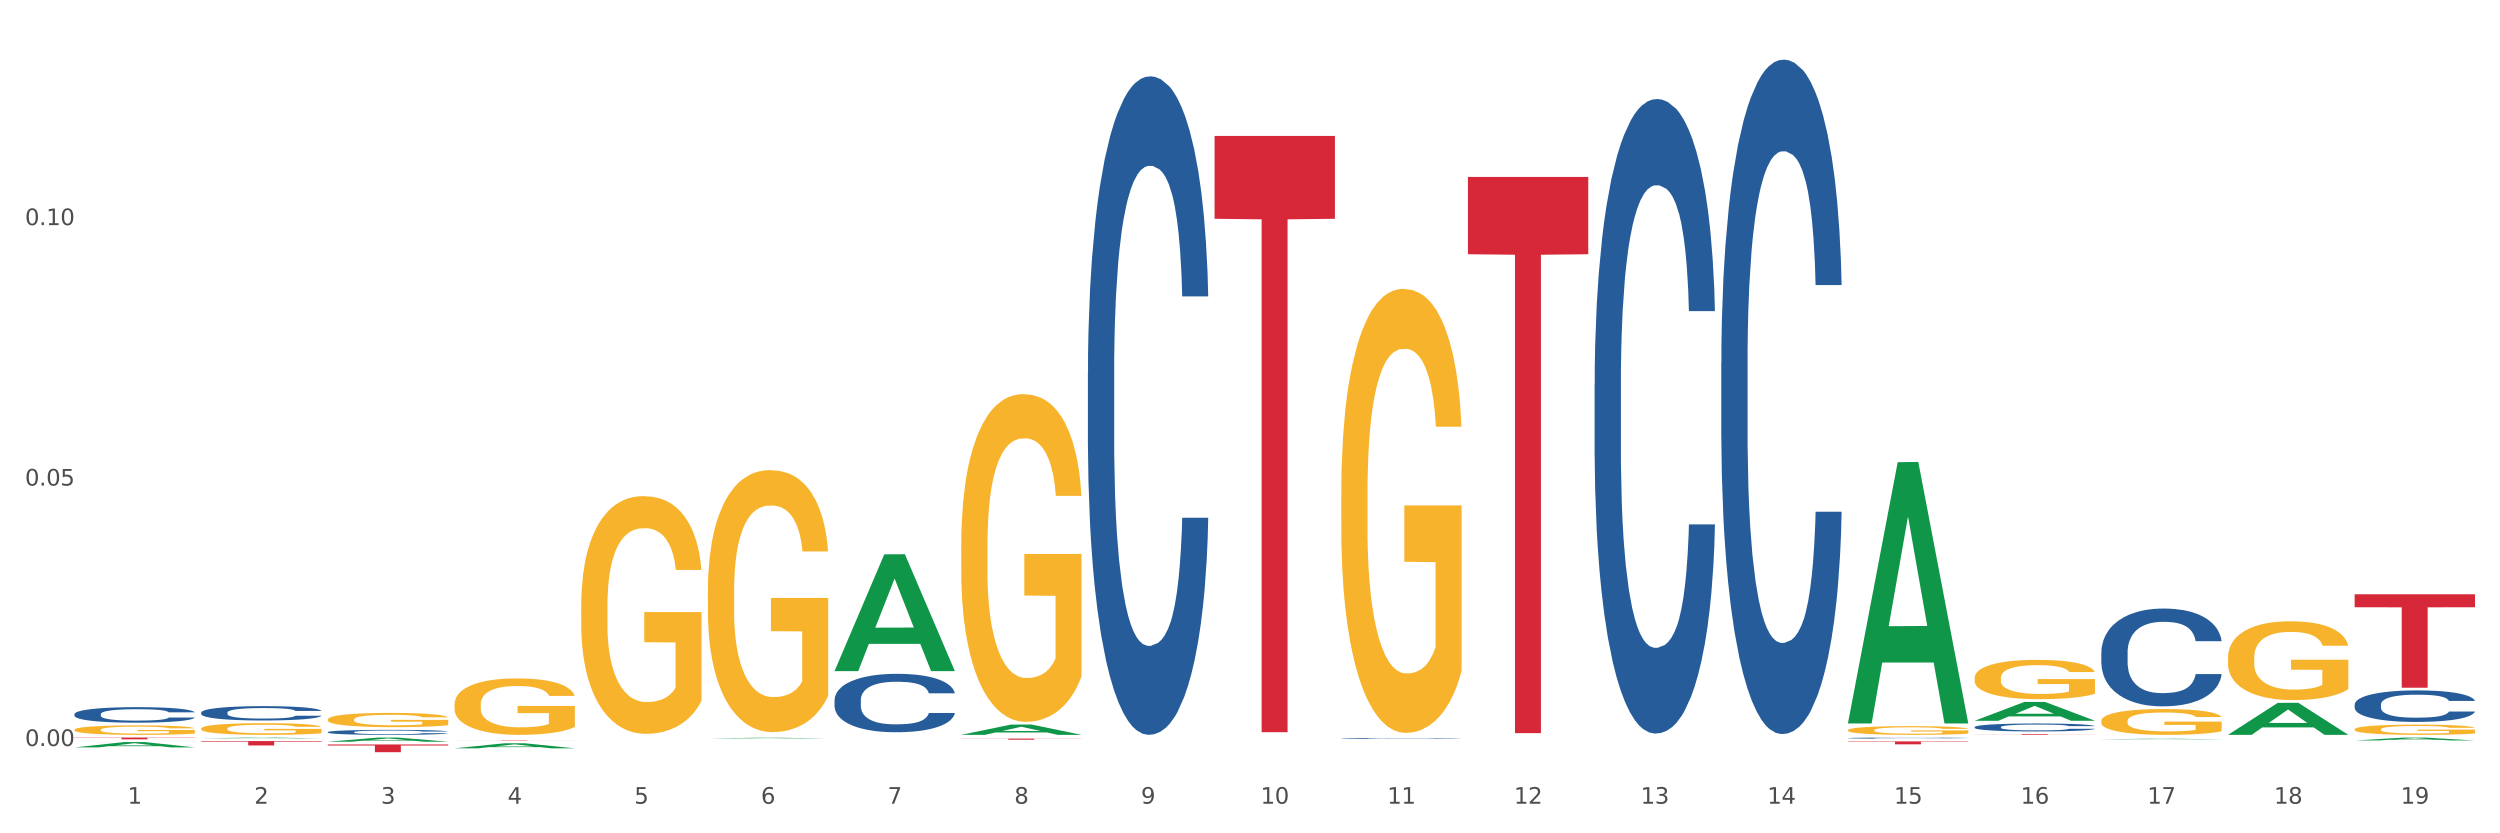 <?xml version="1.0" encoding="utf-8" standalone="no"?>
<!DOCTYPE svg PUBLIC "-//W3C//DTD SVG 1.1//EN"
  "http://www.w3.org/Graphics/SVG/1.1/DTD/svg11.dtd">
<svg xmlns:xlink="http://www.w3.org/1999/xlink" width="1080pt" height="360pt" viewBox="0 0 1080 360" xmlns="http://www.w3.org/2000/svg" version="1.1">
 <rect x="0" y="0" width="1080" height="360" fill="#333333" stroke="none"/>
 <defs>
  <style type="text/css">*{stroke-linejoin: round; stroke-linecap: butt}</style>
 </defs>
 <g id="figure_1">
  <g id="patch_1">
   <path d="M 0 360 
L 1080 360 
L 1080 0 
L 0 0 
z
" style="fill: #ffffff; stroke: #ffffff; stroke-linejoin: miter"/>
  </g>
  <g id="axes_1">
   <g id="matplotlib.axis_1">
    <g id="xtick_1">
     <g id="text_1">
      <!-- 1 -->
      <g style="fill: #4d4d4d" transform="translate(55.115 347.204) scale(0.096 -0.096)">
       <defs>
        <path id="DejaVuSans-31" d="M 794 531 
L 1825 531 
L 1825 4091 
L 703 3866 
L 703 4441 
L 1819 4666 
L 2450 4666 
L 2450 531 
L 3481 531 
L 3481 0 
L 794 0 
L 794 531 
z
" transform="scale(0.016)"/>
       </defs>
       <use xlink:href="#DejaVuSans-31"/>
      </g>
     </g>
    </g>
    <g id="xtick_2">
     <g id="text_2">
      <!-- 2 -->
      <g style="fill: #4d4d4d" transform="translate(109.839 347.204) scale(0.096 -0.096)">
       <defs>
        <path id="DejaVuSans-32" d="M 1228 531 
L 3431 531 
L 3431 0 
L 469 0 
L 469 531 
Q 828 903 1448 1529 
Q 2069 2156 2228 2338 
Q 2531 2678 2651 2914 
Q 2772 3150 2772 3378 
Q 2772 3750 2511 3984 
Q 2250 4219 1831 4219 
Q 1534 4219 1204 4116 
Q 875 4013 500 3803 
L 500 4441 
Q 881 4594 1212 4672 
Q 1544 4750 1819 4750 
Q 2544 4750 2975 4387 
Q 3406 4025 3406 3419 
Q 3406 3131 3298 2873 
Q 3191 2616 2906 2266 
Q 2828 2175 2409 1742 
Q 1991 1309 1228 531 
z
" transform="scale(0.016)"/>
       </defs>
       <use xlink:href="#DejaVuSans-32"/>
      </g>
     </g>
    </g>
    <g id="xtick_3">
     <g id="text_3">
      <!-- 3 -->
      <g style="fill: #4d4d4d" transform="translate(164.564 347.204) scale(0.096 -0.096)">
       <defs>
        <path id="DejaVuSans-33" d="M 2597 2516 
Q 3050 2419 3304 2112 
Q 3559 1806 3559 1356 
Q 3559 666 3084 287 
Q 2609 -91 1734 -91 
Q 1441 -91 1130 -33 
Q 819 25 488 141 
L 488 750 
Q 750 597 1062 519 
Q 1375 441 1716 441 
Q 2309 441 2620 675 
Q 2931 909 2931 1356 
Q 2931 1769 2642 2001 
Q 2353 2234 1838 2234 
L 1294 2234 
L 1294 2753 
L 1863 2753 
Q 2328 2753 2575 2939 
Q 2822 3125 2822 3475 
Q 2822 3834 2567 4026 
Q 2313 4219 1838 4219 
Q 1578 4219 1281 4162 
Q 984 4106 628 3988 
L 628 4550 
Q 988 4650 1302 4700 
Q 1616 4750 1894 4750 
Q 2613 4750 3031 4423 
Q 3450 4097 3450 3541 
Q 3450 3153 3228 2886 
Q 3006 2619 2597 2516 
z
" transform="scale(0.016)"/>
       </defs>
       <use xlink:href="#DejaVuSans-33"/>
      </g>
     </g>
    </g>
    <g id="xtick_4">
     <g id="text_4">
      <!-- 4 -->
      <g style="fill: #4d4d4d" transform="translate(219.288 347.204) scale(0.096 -0.096)">
       <defs>
        <path id="DejaVuSans-34" d="M 2419 4116 
L 825 1625 
L 2419 1625 
L 2419 4116 
z
M 2253 4666 
L 3047 4666 
L 3047 1625 
L 3713 1625 
L 3713 1100 
L 3047 1100 
L 3047 0 
L 2419 0 
L 2419 1100 
L 313 1100 
L 313 1709 
L 2253 4666 
z
" transform="scale(0.016)"/>
       </defs>
       <use xlink:href="#DejaVuSans-34"/>
      </g>
     </g>
    </g>
    <g id="xtick_5">
     <g id="text_5">
      <!-- 5 -->
      <g style="fill: #4d4d4d" transform="translate(274.012 347.204) scale(0.096 -0.096)">
       <defs>
        <path id="DejaVuSans-35" d="M 691 4666 
L 3169 4666 
L 3169 4134 
L 1269 4134 
L 1269 2991 
Q 1406 3038 1543 3061 
Q 1681 3084 1819 3084 
Q 2600 3084 3056 2656 
Q 3513 2228 3513 1497 
Q 3513 744 3044 326 
Q 2575 -91 1722 -91 
Q 1428 -91 1123 -41 
Q 819 9 494 109 
L 494 744 
Q 775 591 1075 516 
Q 1375 441 1709 441 
Q 2250 441 2565 725 
Q 2881 1009 2881 1497 
Q 2881 1984 2565 2268 
Q 2250 2553 1709 2553 
Q 1456 2553 1204 2497 
Q 953 2441 691 2322 
L 691 4666 
z
" transform="scale(0.016)"/>
       </defs>
       <use xlink:href="#DejaVuSans-35"/>
      </g>
     </g>
    </g>
    <g id="xtick_6">
     <g id="text_6">
      <!-- 6 -->
      <g style="fill: #4d4d4d" transform="translate(328.736 347.204) scale(0.096 -0.096)">
       <defs>
        <path id="DejaVuSans-36" d="M 2113 2584 
Q 1688 2584 1439 2293 
Q 1191 2003 1191 1497 
Q 1191 994 1439 701 
Q 1688 409 2113 409 
Q 2538 409 2786 701 
Q 3034 994 3034 1497 
Q 3034 2003 2786 2293 
Q 2538 2584 2113 2584 
z
M 3366 4563 
L 3366 3988 
Q 3128 4100 2886 4159 
Q 2644 4219 2406 4219 
Q 1781 4219 1451 3797 
Q 1122 3375 1075 2522 
Q 1259 2794 1537 2939 
Q 1816 3084 2150 3084 
Q 2853 3084 3261 2657 
Q 3669 2231 3669 1497 
Q 3669 778 3244 343 
Q 2819 -91 2113 -91 
Q 1303 -91 875 529 
Q 447 1150 447 2328 
Q 447 3434 972 4092 
Q 1497 4750 2381 4750 
Q 2619 4750 2861 4703 
Q 3103 4656 3366 4563 
z
" transform="scale(0.016)"/>
       </defs>
       <use xlink:href="#DejaVuSans-36"/>
      </g>
     </g>
    </g>
    <g id="xtick_7">
     <g id="text_7">
      <!-- 7 -->
      <g style="fill: #4d4d4d" transform="translate(383.461 347.204) scale(0.096 -0.096)">
       <defs>
        <path id="DejaVuSans-37" d="M 525 4666 
L 3525 4666 
L 3525 4397 
L 1831 0 
L 1172 0 
L 2766 4134 
L 525 4134 
L 525 4666 
z
" transform="scale(0.016)"/>
       </defs>
       <use xlink:href="#DejaVuSans-37"/>
      </g>
     </g>
    </g>
    <g id="xtick_8">
     <g id="text_8">
      <!-- 8 -->
      <g style="fill: #4d4d4d" transform="translate(438.185 347.204) scale(0.096 -0.096)">
       <defs>
        <path id="DejaVuSans-38" d="M 2034 2216 
Q 1584 2216 1326 1975 
Q 1069 1734 1069 1313 
Q 1069 891 1326 650 
Q 1584 409 2034 409 
Q 2484 409 2743 651 
Q 3003 894 3003 1313 
Q 3003 1734 2745 1975 
Q 2488 2216 2034 2216 
z
M 1403 2484 
Q 997 2584 770 2862 
Q 544 3141 544 3541 
Q 544 4100 942 4425 
Q 1341 4750 2034 4750 
Q 2731 4750 3128 4425 
Q 3525 4100 3525 3541 
Q 3525 3141 3298 2862 
Q 3072 2584 2669 2484 
Q 3125 2378 3379 2068 
Q 3634 1759 3634 1313 
Q 3634 634 3220 271 
Q 2806 -91 2034 -91 
Q 1263 -91 848 271 
Q 434 634 434 1313 
Q 434 1759 690 2068 
Q 947 2378 1403 2484 
z
M 1172 3481 
Q 1172 3119 1398 2916 
Q 1625 2713 2034 2713 
Q 2441 2713 2670 2916 
Q 2900 3119 2900 3481 
Q 2900 3844 2670 4047 
Q 2441 4250 2034 4250 
Q 1625 4250 1398 4047 
Q 1172 3844 1172 3481 
z
" transform="scale(0.016)"/>
       </defs>
       <use xlink:href="#DejaVuSans-38"/>
      </g>
     </g>
    </g>
    <g id="xtick_9">
     <g id="text_9">
      <!-- 9 -->
      <g style="fill: #4d4d4d" transform="translate(492.909 347.204) scale(0.096 -0.096)">
       <defs>
        <path id="DejaVuSans-39" d="M 703 97 
L 703 672 
Q 941 559 1184 500 
Q 1428 441 1663 441 
Q 2288 441 2617 861 
Q 2947 1281 2994 2138 
Q 2813 1869 2534 1725 
Q 2256 1581 1919 1581 
Q 1219 1581 811 2004 
Q 403 2428 403 3163 
Q 403 3881 828 4315 
Q 1253 4750 1959 4750 
Q 2769 4750 3195 4129 
Q 3622 3509 3622 2328 
Q 3622 1225 3098 567 
Q 2575 -91 1691 -91 
Q 1453 -91 1209 -44 
Q 966 3 703 97 
z
M 1959 2075 
Q 2384 2075 2632 2365 
Q 2881 2656 2881 3163 
Q 2881 3666 2632 3958 
Q 2384 4250 1959 4250 
Q 1534 4250 1286 3958 
Q 1038 3666 1038 3163 
Q 1038 2656 1286 2365 
Q 1534 2075 1959 2075 
z
" transform="scale(0.016)"/>
       </defs>
       <use xlink:href="#DejaVuSans-39"/>
      </g>
     </g>
    </g>
    <g id="xtick_10">
     <g id="text_10">
      <!-- 10 -->
      <g style="fill: #4d4d4d" transform="translate(544.58 347.204) scale(0.096 -0.096)">
       <defs>
        <path id="DejaVuSans-30" d="M 2034 4250 
Q 1547 4250 1301 3770 
Q 1056 3291 1056 2328 
Q 1056 1369 1301 889 
Q 1547 409 2034 409 
Q 2525 409 2770 889 
Q 3016 1369 3016 2328 
Q 3016 3291 2770 3770 
Q 2525 4250 2034 4250 
z
M 2034 4750 
Q 2819 4750 3233 4129 
Q 3647 3509 3647 2328 
Q 3647 1150 3233 529 
Q 2819 -91 2034 -91 
Q 1250 -91 836 529 
Q 422 1150 422 2328 
Q 422 3509 836 4129 
Q 1250 4750 2034 4750 
z
" transform="scale(0.016)"/>
       </defs>
       <use xlink:href="#DejaVuSans-31"/>
       <use xlink:href="#DejaVuSans-30" transform="translate(63.623 0)"/>
      </g>
     </g>
    </g>
    <g id="xtick_11">
     <g id="text_11">
      <!-- 11 -->
      <g style="fill: #4d4d4d" transform="translate(599.304 347.204) scale(0.096 -0.096)">
       <use xlink:href="#DejaVuSans-31"/>
       <use xlink:href="#DejaVuSans-31" transform="translate(63.623 0)"/>
      </g>
     </g>
    </g>
    <g id="xtick_12">
     <g id="text_12">
      <!-- 12 -->
      <g style="fill: #4d4d4d" transform="translate(654.028 347.204) scale(0.096 -0.096)">
       <use xlink:href="#DejaVuSans-31"/>
       <use xlink:href="#DejaVuSans-32" transform="translate(63.623 0)"/>
      </g>
     </g>
    </g>
    <g id="xtick_13">
     <g id="text_13">
      <!-- 13 -->
      <g style="fill: #4d4d4d" transform="translate(708.752 347.204) scale(0.096 -0.096)">
       <use xlink:href="#DejaVuSans-31"/>
       <use xlink:href="#DejaVuSans-33" transform="translate(63.623 0)"/>
      </g>
     </g>
    </g>
    <g id="xtick_14">
     <g id="text_14">
      <!-- 14 -->
      <g style="fill: #4d4d4d" transform="translate(763.477 347.204) scale(0.096 -0.096)">
       <use xlink:href="#DejaVuSans-31"/>
       <use xlink:href="#DejaVuSans-34" transform="translate(63.623 0)"/>
      </g>
     </g>
    </g>
    <g id="xtick_15">
     <g id="text_15">
      <!-- 15 -->
      <g style="fill: #4d4d4d" transform="translate(818.201 347.204) scale(0.096 -0.096)">
       <use xlink:href="#DejaVuSans-31"/>
       <use xlink:href="#DejaVuSans-35" transform="translate(63.623 0)"/>
      </g>
     </g>
    </g>
    <g id="xtick_16">
     <g id="text_16">
      <!-- 16 -->
      <g style="fill: #4d4d4d" transform="translate(872.925 347.204) scale(0.096 -0.096)">
       <use xlink:href="#DejaVuSans-31"/>
       <use xlink:href="#DejaVuSans-36" transform="translate(63.623 0)"/>
      </g>
     </g>
    </g>
    <g id="xtick_17">
     <g id="text_17">
      <!-- 17 -->
      <g style="fill: #4d4d4d" transform="translate(927.649 347.204) scale(0.096 -0.096)">
       <use xlink:href="#DejaVuSans-31"/>
       <use xlink:href="#DejaVuSans-37" transform="translate(63.623 0)"/>
      </g>
     </g>
    </g>
    <g id="xtick_18">
     <g id="text_18">
      <!-- 18 -->
      <g style="fill: #4d4d4d" transform="translate(982.374 347.204) scale(0.096 -0.096)">
       <use xlink:href="#DejaVuSans-31"/>
       <use xlink:href="#DejaVuSans-38" transform="translate(63.623 0)"/>
      </g>
     </g>
    </g>
    <g id="xtick_19">
     <g id="text_19">
      <!-- 19 -->
      <g style="fill: #4d4d4d" transform="translate(1037.098 347.204) scale(0.096 -0.096)">
       <use xlink:href="#DejaVuSans-31"/>
       <use xlink:href="#DejaVuSans-39" transform="translate(63.623 0)"/>
      </g>
     </g>
    </g>
    <g id="xtick_20"/>
    <g id="xtick_21"/>
    <g id="xtick_22"/>
    <g id="xtick_23"/>
    <g id="xtick_24"/>
    <g id="xtick_25"/>
    <g id="xtick_26"/>
    <g id="xtick_27"/>
    <g id="xtick_28"/>
    <g id="xtick_29"/>
    <g id="xtick_30"/>
    <g id="xtick_31"/>
    <g id="xtick_32"/>
    <g id="xtick_33"/>
    <g id="xtick_34"/>
    <g id="xtick_35"/>
    <g id="xtick_36"/>
    <g id="xtick_37"/>
   </g>
   <g id="matplotlib.axis_2">
    <g id="ytick_1">
     <g id="text_20">
      <!-- 0.00 -->
      <g style="fill: #4d4d4d" transform="translate(10.8 322.277) scale(0.096 -0.096)">
       <defs>
        <path id="DejaVuSans-2e" d="M 684 794 
L 1344 794 
L 1344 0 
L 684 0 
L 684 794 
z
" transform="scale(0.016)"/>
       </defs>
       <use xlink:href="#DejaVuSans-30"/>
       <use xlink:href="#DejaVuSans-2e" transform="translate(63.623 0)"/>
       <use xlink:href="#DejaVuSans-30" transform="translate(95.41 0)"/>
       <use xlink:href="#DejaVuSans-30" transform="translate(159.033 0)"/>
      </g>
     </g>
    </g>
    <g id="ytick_2">
     <g id="text_21">
      <!-- 0.05 -->
      <g style="fill: #4d4d4d" transform="translate(10.8 209.764) scale(0.096 -0.096)">
       <use xlink:href="#DejaVuSans-30"/>
       <use xlink:href="#DejaVuSans-2e" transform="translate(63.623 0)"/>
       <use xlink:href="#DejaVuSans-30" transform="translate(95.41 0)"/>
       <use xlink:href="#DejaVuSans-35" transform="translate(159.033 0)"/>
      </g>
     </g>
    </g>
    <g id="ytick_3">
     <g id="text_22">
      <!-- 0.10 -->
      <g style="fill: #4d4d4d" transform="translate(10.8 97.251) scale(0.096 -0.096)">
       <use xlink:href="#DejaVuSans-30"/>
       <use xlink:href="#DejaVuSans-2e" transform="translate(63.623 0)"/>
       <use xlink:href="#DejaVuSans-31" transform="translate(95.41 0)"/>
       <use xlink:href="#DejaVuSans-30" transform="translate(159.033 0)"/>
      </g>
     </g>
    </g>
    <g id="ytick_4"/>
    <g id="ytick_5"/>
    <g id="ytick_6"/>
   </g>
   <g id="PolyCollection_1">
    <path d="M 853.039 317.152 
L 905.027 317.152 
L 905.027 317.195 
L 884.577 317.195 
L 884.577 317.458 
L 873.366 317.458 
L 873.366 317.195 
L 853.039 317.195 
L 853.039 317.152 
L 853.039 317.152 
z
" clip-path="url(#p248bc9bdec)" style="fill: #d62839"/>
    <path d="M 1017.212 256.717 
L 1069.2 256.717 
L 1069.2 262.327 
L 1048.75 262.365 
L 1048.75 297.089 
L 1037.539 297.089 
L 1037.539 262.365 
L 1017.212 262.327 
L 1017.212 256.755 
L 1017.212 256.717 
z
" clip-path="url(#p248bc9bdec)" style="fill: #d62839"/>
    <path d="M 798.315 320.278 
L 850.303 320.278 
L 850.303 320.455 
L 829.853 320.457 
L 829.853 321.557 
L 818.642 321.557 
L 818.642 320.457 
L 798.315 320.455 
L 798.315 320.279 
L 798.315 320.278 
z
" clip-path="url(#p248bc9bdec)" style="fill: #d62839"/>
    <path d="M 579.418 213.424 
L 579.479 213.249 
L 579.479 206.942 
L 579.602 201.511 
L 580.216 188.371 
L 581.136 177.509 
L 581.812 171.728 
L 582.487 166.998 
L 583.285 162.268 
L 584.267 157.362 
L 586.047 150.179 
L 587.152 146.5 
L 588.502 142.646 
L 590.957 137.04 
L 592.737 133.886 
L 594.578 131.259 
L 597.586 128.105 
L 599.55 126.704 
L 601.637 125.652 
L 604.154 124.952 
L 606.056 124.776 
L 610.23 125.302 
L 613.79 126.879 
L 615.509 128.105 
L 617.718 130.207 
L 618.884 131.609 
L 620.787 134.412 
L 622.751 138.091 
L 624.102 141.245 
L 626.127 147.201 
L 627.662 153.158 
L 629.073 160.516 
L 629.81 165.596 
L 630.362 170.326 
L 630.853 175.757 
L 631.344 184.342 
L 620.296 184.342 
L 619.867 178.21 
L 619.191 172.429 
L 618.209 166.823 
L 617.35 163.319 
L 615.877 158.939 
L 614.527 156.136 
L 613.115 154.034 
L 611.396 152.282 
L 610.046 151.406 
L 608.143 150.705 
L 604.399 150.88 
L 601.882 152.282 
L 600.164 154.034 
L 599.059 155.61 
L 598.077 157.362 
L 596.972 159.815 
L 595.683 163.494 
L 594.763 166.823 
L 593.842 171.027 
L 593.105 175.232 
L 592.43 180.137 
L 591.878 185.393 
L 591.448 190.824 
L 591.08 197.481 
L 590.773 208.518 
L 590.773 232.52 
L 590.896 237.951 
L 591.203 245.134 
L 591.571 250.565 
L 592.185 257.047 
L 592.737 261.427 
L 593.78 267.733 
L 594.947 272.989 
L 595.867 276.318 
L 596.788 279.121 
L 598.384 282.975 
L 600.164 286.129 
L 601.698 288.056 
L 603.785 289.808 
L 605.197 290.508 
L 606.425 290.859 
L 609.432 290.859 
L 611.58 290.333 
L 613.974 289.107 
L 615.816 287.53 
L 617.35 285.603 
L 619.069 282.45 
L 620.173 279.471 
L 620.173 242.856 
L 606.67 242.681 
L 606.67 218.329 
L 631.406 218.329 
L 631.406 289.808 
L 630.362 293.487 
L 629.196 296.815 
L 627.969 299.794 
L 626.127 303.473 
L 623.918 306.977 
L 621.953 309.429 
L 619.867 311.532 
L 617.411 313.459 
L 614.22 315.211 
L 612.256 315.911 
L 609.8 316.437 
L 606.916 316.612 
L 604.399 316.262 
L 601.944 315.386 
L 599.366 313.809 
L 596.849 311.532 
L 594.947 309.254 
L 593.044 306.451 
L 591.018 302.772 
L 589.423 299.268 
L 588.195 296.115 
L 586.845 292.085 
L 585.372 286.829 
L 584.267 282.099 
L 583.285 277.194 
L 582.241 270.887 
L 581.505 265.456 
L 580.768 258.623 
L 580.338 253.543 
L 579.847 245.659 
L 579.479 234.622 
L 579.418 213.424 
z
" clip-path="url(#p248bc9bdec)" style="fill: #f7b32b"/>
    <path d="M 853.039 292.914 
L 853.1 292.899 
L 853.1 292.341 
L 853.223 291.86 
L 853.837 290.696 
L 854.758 289.735 
L 855.433 289.223 
L 856.108 288.804 
L 856.906 288.385 
L 857.888 287.951 
L 859.668 287.315 
L 860.773 286.989 
L 862.123 286.648 
L 864.578 286.152 
L 866.358 285.873 
L 868.2 285.64 
L 871.207 285.361 
L 873.171 285.237 
L 875.258 285.143 
L 877.775 285.081 
L 879.678 285.066 
L 883.851 285.112 
L 887.411 285.252 
L 889.13 285.361 
L 891.34 285.547 
L 892.506 285.671 
L 894.409 285.919 
L 896.373 286.245 
L 897.723 286.524 
L 899.749 287.051 
L 901.283 287.579 
L 902.695 288.23 
L 903.431 288.68 
L 903.984 289.099 
L 904.475 289.58 
L 904.966 290.34 
L 893.918 290.34 
L 893.488 289.797 
L 892.813 289.285 
L 891.831 288.789 
L 890.971 288.478 
L 889.498 288.091 
L 888.148 287.842 
L 886.736 287.656 
L 885.018 287.501 
L 883.667 287.424 
L 881.765 287.362 
L 878.02 287.377 
L 875.504 287.501 
L 873.785 287.656 
L 872.68 287.796 
L 871.698 287.951 
L 870.594 288.168 
L 869.305 288.494 
L 868.384 288.789 
L 867.463 289.161 
L 866.727 289.533 
L 866.051 289.967 
L 865.499 290.433 
L 865.069 290.914 
L 864.701 291.503 
L 864.394 292.48 
L 864.394 294.605 
L 864.517 295.086 
L 864.824 295.722 
L 865.192 296.203 
L 865.806 296.777 
L 866.358 297.165 
L 867.402 297.723 
L 868.568 298.188 
L 869.489 298.483 
L 870.409 298.731 
L 872.005 299.072 
L 873.785 299.352 
L 875.32 299.522 
L 877.407 299.677 
L 878.818 299.739 
L 880.046 299.77 
L 883.053 299.77 
L 885.202 299.724 
L 887.596 299.615 
L 889.437 299.476 
L 890.971 299.305 
L 892.69 299.026 
L 893.795 298.762 
L 893.795 295.52 
L 880.291 295.505 
L 880.291 293.349 
L 905.027 293.349 
L 905.027 299.677 
L 903.984 300.003 
L 902.818 300.298 
L 901.59 300.561 
L 899.749 300.887 
L 897.539 301.197 
L 895.575 301.415 
L 893.488 301.601 
L 891.033 301.771 
L 887.841 301.926 
L 885.877 301.988 
L 883.422 302.035 
L 880.537 302.05 
L 878.02 302.019 
L 875.565 301.942 
L 872.987 301.802 
L 870.471 301.601 
L 868.568 301.399 
L 866.665 301.151 
L 864.64 300.825 
L 863.044 300.515 
L 861.816 300.236 
L 860.466 299.879 
L 858.993 299.414 
L 857.888 298.995 
L 856.906 298.56 
L 855.863 298.002 
L 855.126 297.521 
L 854.389 296.916 
L 853.96 296.467 
L 853.469 295.769 
L 853.1 294.791 
L 853.039 292.914 
z
" clip-path="url(#p248bc9bdec)" style="fill: #f7b32b"/>
    <path d="M 907.763 311.46 
L 907.825 311.45 
L 907.825 311.084 
L 907.948 310.768 
L 908.561 310.004 
L 909.482 309.373 
L 910.157 309.037 
L 910.832 308.762 
L 911.63 308.487 
L 912.612 308.202 
L 914.392 307.784 
L 915.497 307.57 
L 916.847 307.346 
L 919.303 307.021 
L 921.083 306.837 
L 922.924 306.685 
L 925.932 306.501 
L 927.896 306.42 
L 929.983 306.359 
L 932.499 306.318 
L 934.402 306.308 
L 938.576 306.338 
L 942.136 306.43 
L 943.854 306.501 
L 946.064 306.623 
L 947.23 306.705 
L 949.133 306.868 
L 951.097 307.082 
L 952.447 307.265 
L 954.473 307.611 
L 956.007 307.957 
L 957.419 308.385 
L 958.156 308.68 
L 958.708 308.955 
L 959.199 309.271 
L 959.69 309.77 
L 948.642 309.77 
L 948.212 309.414 
L 947.537 309.078 
L 946.555 308.752 
L 945.696 308.548 
L 944.223 308.293 
L 942.872 308.131 
L 941.46 308.008 
L 939.742 307.907 
L 938.392 307.856 
L 936.489 307.815 
L 932.745 307.825 
L 930.228 307.907 
L 928.51 308.008 
L 927.405 308.1 
L 926.423 308.202 
L 925.318 308.344 
L 924.029 308.558 
L 923.108 308.752 
L 922.187 308.996 
L 921.451 309.24 
L 920.776 309.526 
L 920.223 309.831 
L 919.794 310.147 
L 919.425 310.534 
L 919.119 311.175 
L 919.119 312.57 
L 919.241 312.886 
L 919.548 313.303 
L 919.916 313.619 
L 920.53 313.996 
L 921.083 314.25 
L 922.126 314.617 
L 923.292 314.922 
L 924.213 315.116 
L 925.134 315.279 
L 926.73 315.503 
L 928.51 315.686 
L 930.044 315.798 
L 932.131 315.9 
L 933.543 315.941 
L 934.77 315.961 
L 937.778 315.961 
L 939.926 315.93 
L 942.32 315.859 
L 944.161 315.768 
L 945.696 315.656 
L 947.414 315.472 
L 948.519 315.299 
L 948.519 313.171 
L 935.016 313.161 
L 935.016 311.745 
L 959.751 311.745 
L 959.751 315.9 
L 958.708 316.114 
L 957.542 316.307 
L 956.314 316.48 
L 954.473 316.694 
L 952.263 316.898 
L 950.299 317.04 
L 948.212 317.163 
L 945.757 317.275 
L 942.565 317.376 
L 940.601 317.417 
L 938.146 317.448 
L 935.261 317.458 
L 932.745 317.438 
L 930.29 317.387 
L 927.712 317.295 
L 925.195 317.163 
L 923.292 317.03 
L 921.39 316.867 
L 919.364 316.653 
L 917.768 316.45 
L 916.541 316.267 
L 915.19 316.032 
L 913.717 315.727 
L 912.612 315.452 
L 911.63 315.167 
L 910.587 314.8 
L 909.85 314.485 
L 909.114 314.087 
L 908.684 313.792 
L 908.193 313.334 
L 907.825 312.692 
L 907.763 311.46 
z
" clip-path="url(#p248bc9bdec)" style="fill: #f7b32b"/>
    <path d="M 1017.212 315.081 
L 1017.273 315.077 
L 1017.273 314.932 
L 1017.396 314.807 
L 1018.01 314.504 
L 1018.931 314.254 
L 1019.606 314.121 
L 1020.281 314.012 
L 1021.079 313.903 
L 1022.061 313.79 
L 1023.841 313.625 
L 1024.946 313.54 
L 1026.296 313.451 
L 1028.751 313.322 
L 1030.531 313.249 
L 1032.373 313.189 
L 1035.38 313.116 
L 1037.344 313.084 
L 1039.431 313.06 
L 1041.948 313.044 
L 1043.85 313.04 
L 1048.024 313.052 
L 1051.584 313.088 
L 1053.303 313.116 
L 1055.512 313.165 
L 1056.679 313.197 
L 1058.581 313.262 
L 1060.546 313.346 
L 1061.896 313.419 
L 1063.921 313.556 
L 1065.456 313.693 
L 1066.868 313.863 
L 1067.604 313.98 
L 1068.157 314.089 
L 1068.648 314.214 
L 1069.139 314.412 
L 1058.09 314.412 
L 1057.661 314.27 
L 1056.986 314.137 
L 1056.004 314.008 
L 1055.144 313.927 
L 1053.671 313.826 
L 1052.321 313.762 
L 1050.909 313.713 
L 1049.19 313.673 
L 1047.84 313.653 
L 1045.937 313.637 
L 1042.193 313.641 
L 1039.677 313.673 
L 1037.958 313.713 
L 1036.853 313.75 
L 1035.871 313.79 
L 1034.766 313.847 
L 1033.477 313.931 
L 1032.557 314.008 
L 1031.636 314.105 
L 1030.899 314.202 
L 1030.224 314.315 
L 1029.672 314.436 
L 1029.242 314.561 
L 1028.874 314.714 
L 1028.567 314.968 
L 1028.567 315.521 
L 1028.69 315.646 
L 1028.997 315.812 
L 1029.365 315.937 
L 1029.979 316.086 
L 1030.531 316.187 
L 1031.575 316.332 
L 1032.741 316.453 
L 1033.662 316.53 
L 1034.582 316.594 
L 1036.178 316.683 
L 1037.958 316.756 
L 1039.493 316.8 
L 1041.579 316.841 
L 1042.991 316.857 
L 1044.219 316.865 
L 1047.226 316.865 
L 1049.375 316.853 
L 1051.768 316.824 
L 1053.61 316.788 
L 1055.144 316.744 
L 1056.863 316.671 
L 1057.968 316.602 
L 1057.968 315.759 
L 1044.464 315.755 
L 1044.464 315.194 
L 1069.2 315.194 
L 1069.2 316.841 
L 1068.157 316.925 
L 1066.99 317.002 
L 1065.763 317.071 
L 1063.921 317.155 
L 1061.712 317.236 
L 1059.748 317.292 
L 1057.661 317.341 
L 1055.206 317.385 
L 1052.014 317.426 
L 1050.05 317.442 
L 1047.595 317.454 
L 1044.71 317.458 
L 1042.193 317.45 
L 1039.738 317.43 
L 1037.16 317.393 
L 1034.644 317.341 
L 1032.741 317.288 
L 1030.838 317.224 
L 1028.813 317.139 
L 1027.217 317.058 
L 1025.989 316.986 
L 1024.639 316.893 
L 1023.166 316.772 
L 1022.061 316.663 
L 1021.079 316.55 
L 1020.035 316.405 
L 1019.299 316.28 
L 1018.562 316.122 
L 1018.133 316.005 
L 1017.642 315.824 
L 1017.273 315.57 
L 1017.212 315.081 
z
" clip-path="url(#p248bc9bdec)" style="fill: #f7b32b"/>
    <path d="M 962.488 284.13 
L 962.549 284.099 
L 962.549 282.98 
L 962.672 282.016 
L 963.286 279.684 
L 964.206 277.757 
L 964.881 276.731 
L 965.557 275.891 
L 966.355 275.052 
L 967.337 274.181 
L 969.117 272.906 
L 970.221 272.253 
L 971.572 271.569 
L 974.027 270.575 
L 975.807 270.015 
L 977.648 269.548 
L 980.656 268.989 
L 982.62 268.74 
L 984.707 268.554 
L 987.223 268.429 
L 989.126 268.398 
L 993.3 268.491 
L 996.86 268.771 
L 998.579 268.989 
L 1000.788 269.362 
L 1001.954 269.611 
L 1003.857 270.108 
L 1005.821 270.761 
L 1007.172 271.321 
L 1009.197 272.378 
L 1010.732 273.435 
L 1012.143 274.741 
L 1012.88 275.642 
L 1013.432 276.482 
L 1013.923 277.446 
L 1014.414 278.969 
L 1003.366 278.969 
L 1002.936 277.881 
L 1002.261 276.855 
L 1001.279 275.86 
L 1000.42 275.238 
L 998.947 274.461 
L 997.596 273.963 
L 996.185 273.59 
L 994.466 273.279 
L 993.116 273.124 
L 991.213 273 
L 987.469 273.031 
L 984.952 273.279 
L 983.234 273.59 
L 982.129 273.87 
L 981.147 274.181 
L 980.042 274.616 
L 978.753 275.269 
L 977.832 275.86 
L 976.912 276.606 
L 976.175 277.352 
L 975.5 278.223 
L 974.948 279.156 
L 974.518 280.12 
L 974.15 281.301 
L 973.843 283.26 
L 973.843 287.519 
L 973.966 288.483 
L 974.272 289.758 
L 974.641 290.722 
L 975.255 291.872 
L 975.807 292.65 
L 976.85 293.769 
L 978.017 294.702 
L 978.937 295.292 
L 979.858 295.79 
L 981.454 296.474 
L 983.234 297.033 
L 984.768 297.375 
L 986.855 297.686 
L 988.267 297.811 
L 989.494 297.873 
L 992.502 297.873 
L 994.65 297.78 
L 997.044 297.562 
L 998.885 297.282 
L 1000.42 296.94 
L 1002.139 296.381 
L 1003.243 295.852 
L 1003.243 289.354 
L 989.74 289.323 
L 989.74 285.001 
L 1014.476 285.001 
L 1014.476 297.686 
L 1013.432 298.339 
L 1012.266 298.93 
L 1011.038 299.459 
L 1009.197 300.112 
L 1006.987 300.733 
L 1005.023 301.169 
L 1002.936 301.542 
L 1000.481 301.884 
L 997.29 302.195 
L 995.325 302.319 
L 992.87 302.412 
L 989.985 302.443 
L 987.469 302.381 
L 985.014 302.226 
L 982.436 301.946 
L 979.919 301.542 
L 978.017 301.138 
L 976.114 300.64 
L 974.088 299.987 
L 972.492 299.365 
L 971.265 298.806 
L 969.915 298.091 
L 968.441 297.158 
L 967.337 296.318 
L 966.355 295.448 
L 965.311 294.328 
L 964.575 293.365 
L 963.838 292.152 
L 963.408 291.25 
L 962.917 289.851 
L 962.549 287.893 
L 962.488 284.13 
z
" clip-path="url(#p248bc9bdec)" style="fill: #f7b32b"/>
    <path d="M 524.693 58.716 
L 576.682 58.716 
L 576.682 94.514 
L 556.231 94.756 
L 556.231 316.318 
L 545.021 316.318 
L 545.021 94.756 
L 524.693 94.514 
L 524.693 58.958 
L 524.693 58.716 
z
" clip-path="url(#p248bc9bdec)" style="fill: #d62839"/>
    <path d="M 634.142 76.436 
L 686.13 76.436 
L 686.13 109.826 
L 665.68 110.051 
L 665.68 316.705 
L 654.469 316.705 
L 654.469 110.051 
L 634.142 109.826 
L 634.142 76.662 
L 634.142 76.436 
z
" clip-path="url(#p248bc9bdec)" style="fill: #d62839"/>
    <path d="M 415.245 319.077 
L 467.233 319.077 
L 467.233 319.144 
L 446.783 319.145 
L 446.783 319.56 
L 435.572 319.56 
L 435.572 319.145 
L 415.245 319.144 
L 415.245 319.077 
L 415.245 319.077 
z
" clip-path="url(#p248bc9bdec)" style="fill: #d62839"/>
    <path d="M 305.796 317.456 
L 357.784 317.456 
L 357.784 317.456 
L 337.334 317.456 
L 337.334 317.458 
L 326.123 317.458 
L 326.123 317.456 
L 305.796 317.456 
L 305.796 317.456 
L 305.796 317.456 
z
" clip-path="url(#p248bc9bdec)" style="fill: #d62839"/>
    <path d="M 196.348 319.763 
L 248.336 319.763 
L 248.336 319.785 
L 227.886 319.785 
L 227.886 319.925 
L 216.675 319.925 
L 216.675 319.785 
L 196.348 319.785 
L 196.348 319.763 
L 196.348 319.763 
z
" clip-path="url(#p248bc9bdec)" style="fill: #d62839"/>
    <path d="M 141.624 321.597 
L 193.612 321.597 
L 193.612 322.063 
L 173.161 322.066 
L 173.161 324.95 
L 161.951 324.95 
L 161.951 322.066 
L 141.624 322.063 
L 141.624 321.6 
L 141.624 321.597 
z
" clip-path="url(#p248bc9bdec)" style="fill: #d62839"/>
    <path d="M 86.899 320.143 
L 138.887 320.143 
L 138.887 320.407 
L 118.437 320.409 
L 118.437 322.044 
L 107.226 322.044 
L 107.226 320.409 
L 86.899 320.407 
L 86.899 320.145 
L 86.899 320.143 
z
" clip-path="url(#p248bc9bdec)" style="fill: #d62839"/>
    <path d="M 32.175 318.629 
L 84.163 318.629 
L 84.163 318.736 
L 63.713 318.737 
L 63.713 319.398 
L 52.502 319.398 
L 52.502 318.737 
L 32.175 318.736 
L 32.175 318.63 
L 32.175 318.629 
z
" clip-path="url(#p248bc9bdec)" style="fill: #d62839"/>
    <path d="M 415.245 235.684 
L 415.306 235.554 
L 415.306 230.9 
L 415.429 226.892 
L 416.043 217.195 
L 416.964 209.178 
L 417.639 204.912 
L 418.314 201.421 
L 419.112 197.93 
L 420.094 194.309 
L 421.874 189.008 
L 422.979 186.293 
L 424.329 183.449 
L 426.784 179.311 
L 428.564 176.984 
L 430.406 175.044 
L 433.413 172.717 
L 435.377 171.683 
L 437.464 170.907 
L 439.981 170.39 
L 441.883 170.261 
L 446.057 170.648 
L 449.617 171.812 
L 451.336 172.717 
L 453.545 174.269 
L 454.712 175.303 
L 456.614 177.372 
L 458.579 180.087 
L 459.929 182.414 
L 461.954 186.81 
L 463.489 191.206 
L 464.901 196.637 
L 465.637 200.386 
L 466.19 203.877 
L 466.681 207.885 
L 467.172 214.221 
L 456.123 214.221 
L 455.694 209.695 
L 455.019 205.429 
L 454.036 201.291 
L 453.177 198.705 
L 451.704 195.473 
L 450.354 193.404 
L 448.942 191.853 
L 447.223 190.56 
L 445.873 189.913 
L 443.97 189.396 
L 440.226 189.525 
L 437.71 190.56 
L 435.991 191.853 
L 434.886 193.016 
L 433.904 194.309 
L 432.799 196.119 
L 431.51 198.835 
L 430.59 201.291 
L 429.669 204.394 
L 428.932 207.497 
L 428.257 211.118 
L 427.705 214.997 
L 427.275 219.005 
L 426.907 223.918 
L 426.6 232.063 
L 426.6 249.777 
L 426.723 253.785 
L 427.03 259.086 
L 427.398 263.094 
L 428.012 267.878 
L 428.564 271.11 
L 429.608 275.765 
L 430.774 279.644 
L 431.695 282.1 
L 432.615 284.169 
L 434.211 287.014 
L 435.991 289.341 
L 437.526 290.763 
L 439.612 292.056 
L 441.024 292.573 
L 442.252 292.832 
L 445.259 292.832 
L 447.408 292.444 
L 449.801 291.539 
L 451.643 290.375 
L 453.177 288.953 
L 454.896 286.626 
L 456.001 284.428 
L 456.001 257.405 
L 442.497 257.276 
L 442.497 239.304 
L 467.233 239.304 
L 467.233 292.056 
L 466.19 294.771 
L 465.023 297.228 
L 463.796 299.426 
L 461.954 302.141 
L 459.745 304.727 
L 457.781 306.537 
L 455.694 308.089 
L 453.239 309.511 
L 450.047 310.804 
L 448.083 311.321 
L 445.628 311.709 
L 442.743 311.838 
L 440.226 311.58 
L 437.771 310.933 
L 435.193 309.77 
L 432.677 308.089 
L 430.774 306.408 
L 428.871 304.339 
L 426.846 301.624 
L 425.25 299.038 
L 424.022 296.711 
L 422.672 293.737 
L 421.199 289.858 
L 420.094 286.367 
L 419.112 282.747 
L 418.068 278.092 
L 417.332 274.084 
L 416.595 269.042 
L 416.166 265.292 
L 415.675 259.474 
L 415.306 251.328 
L 415.245 235.684 
z
" clip-path="url(#p248bc9bdec)" style="fill: #f7b32b"/>
    <path d="M 305.796 255.4 
L 305.858 255.297 
L 305.858 251.576 
L 305.981 248.371 
L 306.594 240.619 
L 307.515 234.21 
L 308.19 230.799 
L 308.865 228.008 
L 309.663 225.217 
L 310.645 222.323 
L 312.425 218.084 
L 313.53 215.914 
L 314.88 213.64 
L 317.336 210.332 
L 319.116 208.471 
L 320.957 206.921 
L 323.965 205.06 
L 325.929 204.233 
L 328.016 203.613 
L 330.532 203.199 
L 332.435 203.096 
L 336.609 203.406 
L 340.169 204.336 
L 341.887 205.06 
L 344.097 206.3 
L 345.263 207.127 
L 347.166 208.781 
L 349.13 210.952 
L 350.48 212.813 
L 352.506 216.327 
L 354.04 219.842 
L 355.452 224.183 
L 356.189 227.181 
L 356.741 229.972 
L 357.232 233.176 
L 357.723 238.241 
L 346.675 238.241 
L 346.245 234.623 
L 345.57 231.212 
L 344.588 227.904 
L 343.729 225.837 
L 342.256 223.253 
L 340.905 221.599 
L 339.493 220.359 
L 337.775 219.325 
L 336.425 218.808 
L 334.522 218.395 
L 330.778 218.498 
L 328.261 219.325 
L 326.542 220.359 
L 325.438 221.289 
L 324.456 222.323 
L 323.351 223.77 
L 322.062 225.94 
L 321.141 227.904 
L 320.22 230.385 
L 319.484 232.866 
L 318.809 235.76 
L 318.256 238.861 
L 317.827 242.066 
L 317.458 245.994 
L 317.151 252.506 
L 317.151 266.668 
L 317.274 269.872 
L 317.581 274.11 
L 317.949 277.315 
L 318.563 281.139 
L 319.116 283.723 
L 320.159 287.445 
L 321.325 290.546 
L 322.246 292.51 
L 323.167 294.164 
L 324.762 296.438 
L 326.542 298.298 
L 328.077 299.435 
L 330.164 300.469 
L 331.576 300.882 
L 332.803 301.089 
L 335.811 301.089 
L 337.959 300.779 
L 340.353 300.056 
L 342.194 299.125 
L 343.729 297.988 
L 345.447 296.128 
L 346.552 294.37 
L 346.552 272.766 
L 333.049 272.663 
L 333.049 258.295 
L 357.784 258.295 
L 357.784 300.469 
L 356.741 302.64 
L 355.575 304.604 
L 354.347 306.361 
L 352.506 308.532 
L 350.296 310.599 
L 348.332 312.046 
L 346.245 313.287 
L 343.79 314.424 
L 340.598 315.457 
L 338.634 315.871 
L 336.179 316.181 
L 333.294 316.284 
L 330.778 316.078 
L 328.322 315.561 
L 325.745 314.63 
L 323.228 313.287 
L 321.325 311.943 
L 319.423 310.289 
L 317.397 308.118 
L 315.801 306.051 
L 314.574 304.19 
L 313.223 301.813 
L 311.75 298.712 
L 310.645 295.921 
L 309.663 293.026 
L 308.62 289.305 
L 307.883 286.101 
L 307.147 282.069 
L 306.717 279.072 
L 306.226 274.42 
L 305.858 267.908 
L 305.796 255.4 
z
" clip-path="url(#p248bc9bdec)" style="fill: #f7b32b"/>
    <path d="M 798.315 315.434 
L 798.376 315.431 
L 798.376 315.307 
L 798.499 315.201 
L 799.113 314.943 
L 800.033 314.73 
L 800.709 314.617 
L 801.384 314.524 
L 802.182 314.431 
L 803.164 314.335 
L 804.944 314.194 
L 806.049 314.122 
L 807.399 314.046 
L 809.854 313.936 
L 811.634 313.875 
L 813.475 313.823 
L 816.483 313.761 
L 818.447 313.734 
L 820.534 313.713 
L 823.051 313.699 
L 824.953 313.696 
L 829.127 313.706 
L 832.687 313.737 
L 834.406 313.761 
L 836.615 313.802 
L 837.782 313.83 
L 839.684 313.885 
L 841.648 313.957 
L 842.999 314.019 
L 845.024 314.136 
L 846.559 314.253 
L 847.97 314.397 
L 848.707 314.496 
L 849.259 314.589 
L 849.75 314.696 
L 850.242 314.864 
L 839.193 314.864 
L 838.764 314.744 
L 838.088 314.63 
L 837.106 314.52 
L 836.247 314.452 
L 834.774 314.366 
L 833.424 314.311 
L 832.012 314.27 
L 830.293 314.235 
L 828.943 314.218 
L 827.04 314.204 
L 823.296 314.208 
L 820.78 314.235 
L 819.061 314.27 
L 817.956 314.301 
L 816.974 314.335 
L 815.869 314.383 
L 814.58 314.455 
L 813.66 314.52 
L 812.739 314.603 
L 812.002 314.685 
L 811.327 314.782 
L 810.775 314.885 
L 810.345 314.991 
L 809.977 315.122 
L 809.67 315.338 
L 809.67 315.809 
L 809.793 315.915 
L 810.1 316.056 
L 810.468 316.163 
L 811.082 316.29 
L 811.634 316.376 
L 812.678 316.499 
L 813.844 316.602 
L 814.764 316.668 
L 815.685 316.723 
L 817.281 316.798 
L 819.061 316.86 
L 820.595 316.898 
L 822.682 316.932 
L 824.094 316.946 
L 825.322 316.953 
L 828.329 316.953 
L 830.477 316.943 
L 832.871 316.918 
L 834.713 316.888 
L 836.247 316.85 
L 837.966 316.788 
L 839.071 316.73 
L 839.071 316.012 
L 825.567 316.008 
L 825.567 315.531 
L 850.303 315.531 
L 850.303 316.932 
L 849.259 317.004 
L 848.093 317.07 
L 846.866 317.128 
L 845.024 317.2 
L 842.815 317.269 
L 840.851 317.317 
L 838.764 317.358 
L 836.308 317.396 
L 833.117 317.43 
L 831.153 317.444 
L 828.697 317.454 
L 825.813 317.458 
L 823.296 317.451 
L 820.841 317.434 
L 818.263 317.403 
L 815.746 317.358 
L 813.844 317.314 
L 811.941 317.259 
L 809.915 317.186 
L 808.32 317.118 
L 807.092 317.056 
L 805.742 316.977 
L 804.269 316.874 
L 803.164 316.781 
L 802.182 316.685 
L 801.138 316.561 
L 800.402 316.455 
L 799.665 316.321 
L 799.236 316.221 
L 798.744 316.066 
L 798.376 315.85 
L 798.315 315.434 
z
" clip-path="url(#p248bc9bdec)" style="fill: #f7b32b"/>
    <path d="M 32.175 315.26 
L 32.236 315.256 
L 32.236 315.122 
L 32.359 315.006 
L 32.973 314.726 
L 33.894 314.495 
L 34.569 314.372 
L 35.244 314.271 
L 36.042 314.171 
L 37.024 314.066 
L 38.804 313.913 
L 39.909 313.835 
L 41.259 313.753 
L 43.714 313.633 
L 45.494 313.566 
L 47.336 313.51 
L 50.343 313.443 
L 52.307 313.413 
L 54.394 313.391 
L 56.911 313.376 
L 58.814 313.372 
L 62.987 313.383 
L 66.547 313.417 
L 68.266 313.443 
L 70.476 313.488 
L 71.642 313.518 
L 73.544 313.577 
L 75.509 313.656 
L 76.859 313.723 
L 78.884 313.85 
L 80.419 313.976 
L 81.831 314.133 
L 82.567 314.241 
L 83.12 314.342 
L 83.611 314.458 
L 84.102 314.641 
L 73.053 314.641 
L 72.624 314.51 
L 71.949 314.387 
L 70.967 314.268 
L 70.107 314.193 
L 68.634 314.1 
L 67.284 314.04 
L 65.872 313.995 
L 64.153 313.958 
L 62.803 313.939 
L 60.9 313.924 
L 57.156 313.928 
L 54.64 313.958 
L 52.921 313.995 
L 51.816 314.029 
L 50.834 314.066 
L 49.729 314.118 
L 48.44 314.197 
L 47.52 314.268 
L 46.599 314.357 
L 45.863 314.447 
L 45.187 314.551 
L 44.635 314.663 
L 44.205 314.779 
L 43.837 314.921 
L 43.53 315.156 
L 43.53 315.667 
L 43.653 315.782 
L 43.96 315.935 
L 44.328 316.051 
L 44.942 316.189 
L 45.494 316.282 
L 46.538 316.417 
L 47.704 316.529 
L 48.625 316.6 
L 49.545 316.659 
L 51.141 316.741 
L 52.921 316.809 
L 54.456 316.85 
L 56.542 316.887 
L 57.954 316.902 
L 59.182 316.909 
L 62.189 316.909 
L 64.338 316.898 
L 66.731 316.872 
L 68.573 316.838 
L 70.107 316.797 
L 71.826 316.73 
L 72.931 316.667 
L 72.931 315.887 
L 59.427 315.883 
L 59.427 315.365 
L 84.163 315.365 
L 84.163 316.887 
L 83.12 316.965 
L 81.953 317.036 
L 80.726 317.1 
L 78.884 317.178 
L 76.675 317.253 
L 74.711 317.305 
L 72.624 317.35 
L 70.169 317.391 
L 66.977 317.428 
L 65.013 317.443 
L 62.558 317.454 
L 59.673 317.458 
L 57.156 317.45 
L 54.701 317.432 
L 52.123 317.398 
L 49.607 317.35 
L 47.704 317.301 
L 45.801 317.241 
L 43.776 317.163 
L 42.18 317.088 
L 40.952 317.021 
L 39.602 316.935 
L 38.129 316.824 
L 37.024 316.723 
L 36.042 316.618 
L 34.998 316.484 
L 34.262 316.368 
L 33.525 316.223 
L 33.096 316.115 
L 32.605 315.947 
L 32.236 315.712 
L 32.175 315.26 
z
" clip-path="url(#p248bc9bdec)" style="fill: #f7b32b"/>
    <path d="M 251.072 261.779 
L 251.133 261.685 
L 251.133 258.309 
L 251.256 255.401 
L 251.87 248.366 
L 252.791 242.551 
L 253.466 239.456 
L 254.141 236.923 
L 254.939 234.391 
L 255.921 231.764 
L 257.701 227.919 
L 258.806 225.949 
L 260.156 223.885 
L 262.611 220.884 
L 264.391 219.196 
L 266.233 217.789 
L 269.24 216.1 
L 271.204 215.35 
L 273.291 214.787 
L 275.808 214.412 
L 277.711 214.318 
L 281.884 214.6 
L 285.444 215.444 
L 287.163 216.1 
L 289.373 217.226 
L 290.539 217.976 
L 292.442 219.477 
L 294.406 221.447 
L 295.756 223.135 
L 297.782 226.324 
L 299.316 229.513 
L 300.728 233.453 
L 301.464 236.173 
L 302.017 238.705 
L 302.508 241.613 
L 302.999 246.209 
L 291.951 246.209 
L 291.521 242.926 
L 290.846 239.831 
L 289.864 236.829 
L 289.004 234.953 
L 287.531 232.609 
L 286.181 231.108 
L 284.769 229.982 
L 283.051 229.044 
L 281.7 228.575 
L 279.797 228.2 
L 276.053 228.294 
L 273.537 229.044 
L 271.818 229.982 
L 270.713 230.826 
L 269.731 231.764 
L 268.627 233.078 
L 267.338 235.047 
L 266.417 236.829 
L 265.496 239.08 
L 264.76 241.332 
L 264.084 243.958 
L 263.532 246.772 
L 263.102 249.679 
L 262.734 253.244 
L 262.427 259.153 
L 262.427 272.003 
L 262.55 274.911 
L 262.857 278.756 
L 263.225 281.664 
L 263.839 285.134 
L 264.391 287.479 
L 265.435 290.856 
L 266.601 293.67 
L 267.522 295.452 
L 268.442 296.953 
L 270.038 299.016 
L 271.818 300.705 
L 273.353 301.736 
L 275.44 302.674 
L 276.851 303.05 
L 278.079 303.237 
L 281.086 303.237 
L 283.235 302.956 
L 285.629 302.299 
L 287.47 301.455 
L 289.004 300.423 
L 290.723 298.735 
L 291.828 297.14 
L 291.828 277.537 
L 278.324 277.443 
L 278.324 264.405 
L 303.06 264.405 
L 303.06 302.674 
L 302.017 304.644 
L 300.851 306.426 
L 299.623 308.021 
L 297.782 309.99 
L 295.572 311.866 
L 293.608 313.18 
L 291.521 314.305 
L 289.066 315.337 
L 285.874 316.275 
L 283.91 316.65 
L 281.455 316.931 
L 278.57 317.025 
L 276.053 316.838 
L 273.598 316.369 
L 271.02 315.524 
L 268.504 314.305 
L 266.601 313.086 
L 264.698 311.585 
L 262.673 309.615 
L 261.077 307.739 
L 259.849 306.051 
L 258.499 303.894 
L 257.026 301.08 
L 255.921 298.547 
L 254.939 295.921 
L 253.896 292.544 
L 253.159 289.637 
L 252.422 285.979 
L 251.993 283.259 
L 251.502 279.038 
L 251.133 273.129 
L 251.072 261.779 
z
" clip-path="url(#p248bc9bdec)" style="fill: #f7b32b"/>
    <path d="M 86.899 314.748 
L 86.961 314.743 
L 86.961 314.578 
L 87.083 314.435 
L 87.697 314.09 
L 88.618 313.805 
L 89.293 313.653 
L 89.968 313.529 
L 90.766 313.404 
L 91.748 313.275 
L 93.528 313.087 
L 94.633 312.99 
L 95.983 312.889 
L 98.439 312.742 
L 100.219 312.659 
L 102.06 312.59 
L 105.067 312.507 
L 107.032 312.47 
L 109.118 312.443 
L 111.635 312.424 
L 113.538 312.42 
L 117.712 312.433 
L 121.272 312.475 
L 122.99 312.507 
L 125.2 312.562 
L 126.366 312.599 
L 128.269 312.673 
L 130.233 312.769 
L 131.583 312.852 
L 133.609 313.009 
L 135.143 313.165 
L 136.555 313.358 
L 137.291 313.492 
L 137.844 313.616 
L 138.335 313.759 
L 138.826 313.984 
L 127.778 313.984 
L 127.348 313.823 
L 126.673 313.671 
L 125.691 313.524 
L 124.832 313.432 
L 123.358 313.317 
L 122.008 313.243 
L 120.596 313.188 
L 118.878 313.142 
L 117.527 313.119 
L 115.625 313.101 
L 111.881 313.105 
L 109.364 313.142 
L 107.645 313.188 
L 106.541 313.229 
L 105.559 313.275 
L 104.454 313.34 
L 103.165 313.437 
L 102.244 313.524 
L 101.323 313.634 
L 100.587 313.745 
L 99.912 313.874 
L 99.359 314.012 
L 98.93 314.154 
L 98.561 314.329 
L 98.254 314.619 
L 98.254 315.249 
L 98.377 315.392 
L 98.684 315.581 
L 99.052 315.723 
L 99.666 315.894 
L 100.219 316.009 
L 101.262 316.174 
L 102.428 316.312 
L 103.349 316.4 
L 104.27 316.473 
L 105.865 316.574 
L 107.645 316.657 
L 109.18 316.708 
L 111.267 316.754 
L 112.678 316.772 
L 113.906 316.782 
L 116.914 316.782 
L 119.062 316.768 
L 121.456 316.736 
L 123.297 316.694 
L 124.832 316.643 
L 126.55 316.561 
L 127.655 316.482 
L 127.655 315.521 
L 114.152 315.516 
L 114.152 314.877 
L 138.887 314.877 
L 138.887 316.754 
L 137.844 316.851 
L 136.678 316.938 
L 135.45 317.016 
L 133.609 317.113 
L 131.399 317.205 
L 129.435 317.269 
L 127.348 317.324 
L 124.893 317.375 
L 121.701 317.421 
L 119.737 317.439 
L 117.282 317.453 
L 114.397 317.458 
L 111.881 317.449 
L 109.425 317.426 
L 106.847 317.384 
L 104.331 317.324 
L 102.428 317.265 
L 100.525 317.191 
L 98.5 317.094 
L 96.904 317.002 
L 95.676 316.92 
L 94.326 316.814 
L 92.853 316.676 
L 91.748 316.551 
L 90.766 316.423 
L 89.723 316.257 
L 88.986 316.114 
L 88.25 315.935 
L 87.82 315.801 
L 87.329 315.594 
L 86.961 315.305 
L 86.899 314.748 
z
" clip-path="url(#p248bc9bdec)" style="fill: #f7b32b"/>
    <path d="M 141.624 310.824 
L 141.685 310.818 
L 141.685 310.616 
L 141.808 310.442 
L 142.421 310.021 
L 143.342 309.673 
L 144.017 309.487 
L 144.693 309.336 
L 145.49 309.184 
L 146.472 309.027 
L 148.252 308.797 
L 149.357 308.679 
L 150.708 308.556 
L 153.163 308.376 
L 154.943 308.275 
L 156.784 308.191 
L 159.792 308.09 
L 161.756 308.045 
L 163.843 308.011 
L 166.359 307.989 
L 168.262 307.983 
L 172.436 308 
L 175.996 308.05 
L 177.714 308.09 
L 179.924 308.157 
L 181.09 308.202 
L 182.993 308.292 
L 184.957 308.41 
L 186.308 308.511 
L 188.333 308.702 
L 189.867 308.892 
L 191.279 309.128 
L 192.016 309.291 
L 192.568 309.443 
L 193.059 309.617 
L 193.55 309.892 
L 182.502 309.892 
L 182.072 309.695 
L 181.397 309.51 
L 180.415 309.33 
L 179.556 309.218 
L 178.083 309.078 
L 176.732 308.988 
L 175.321 308.921 
L 173.602 308.864 
L 172.252 308.836 
L 170.349 308.814 
L 166.605 308.819 
L 164.088 308.864 
L 162.37 308.921 
L 161.265 308.971 
L 160.283 309.027 
L 159.178 309.106 
L 157.889 309.224 
L 156.968 309.33 
L 156.048 309.465 
L 155.311 309.6 
L 154.636 309.757 
L 154.083 309.925 
L 153.654 310.099 
L 153.286 310.313 
L 152.979 310.666 
L 152.979 311.435 
L 153.101 311.609 
L 153.408 311.84 
L 153.777 312.014 
L 154.39 312.221 
L 154.943 312.362 
L 155.986 312.564 
L 157.152 312.732 
L 158.073 312.839 
L 158.994 312.929 
L 160.59 313.052 
L 162.37 313.153 
L 163.904 313.215 
L 165.991 313.271 
L 167.403 313.293 
L 168.63 313.305 
L 171.638 313.305 
L 173.786 313.288 
L 176.18 313.249 
L 178.021 313.198 
L 179.556 313.136 
L 181.274 313.035 
L 182.379 312.94 
L 182.379 311.767 
L 168.876 311.761 
L 168.876 310.981 
L 193.612 310.981 
L 193.612 313.271 
L 192.568 313.389 
L 191.402 313.496 
L 190.174 313.591 
L 188.333 313.709 
L 186.123 313.821 
L 184.159 313.9 
L 182.072 313.967 
L 179.617 314.029 
L 176.425 314.085 
L 174.461 314.107 
L 172.006 314.124 
L 169.121 314.13 
L 166.605 314.119 
L 164.15 314.091 
L 161.572 314.04 
L 159.055 313.967 
L 157.152 313.894 
L 155.25 313.804 
L 153.224 313.686 
L 151.628 313.574 
L 150.401 313.473 
L 149.05 313.344 
L 147.577 313.176 
L 146.472 313.024 
L 145.49 312.867 
L 144.447 312.665 
L 143.71 312.491 
L 142.974 312.272 
L 142.544 312.109 
L 142.053 311.856 
L 141.685 311.503 
L 141.624 310.824 
z
" clip-path="url(#p248bc9bdec)" style="fill: #f7b32b"/>
    <path d="M 196.348 304.347 
L 196.409 304.324 
L 196.409 303.523 
L 196.532 302.833 
L 197.146 301.164 
L 198.066 299.783 
L 198.742 299.049 
L 199.417 298.448 
L 200.215 297.847 
L 201.197 297.224 
L 202.977 296.311 
L 204.082 295.843 
L 205.432 295.354 
L 207.887 294.641 
L 209.667 294.241 
L 211.508 293.907 
L 214.516 293.506 
L 216.48 293.328 
L 218.567 293.194 
L 221.084 293.105 
L 222.986 293.083 
L 227.16 293.15 
L 230.72 293.35 
L 232.439 293.506 
L 234.648 293.773 
L 235.815 293.951 
L 237.717 294.307 
L 239.681 294.775 
L 241.032 295.176 
L 243.057 295.932 
L 244.592 296.689 
L 246.003 297.624 
L 246.74 298.27 
L 247.292 298.871 
L 247.783 299.561 
L 248.275 300.652 
L 237.226 300.652 
L 236.797 299.872 
L 236.121 299.138 
L 235.139 298.426 
L 234.28 297.98 
L 232.807 297.424 
L 231.457 297.068 
L 230.045 296.801 
L 228.326 296.578 
L 226.976 296.467 
L 225.073 296.378 
L 221.329 296.4 
L 218.813 296.578 
L 217.094 296.801 
L 215.989 297.001 
L 215.007 297.224 
L 213.902 297.535 
L 212.613 298.003 
L 211.693 298.426 
L 210.772 298.96 
L 210.035 299.494 
L 209.36 300.117 
L 208.808 300.785 
L 208.378 301.475 
L 208.01 302.321 
L 207.703 303.723 
L 207.703 306.773 
L 207.826 307.463 
L 208.133 308.376 
L 208.501 309.066 
L 209.115 309.889 
L 209.667 310.446 
L 210.711 311.247 
L 211.877 311.915 
L 212.797 312.338 
L 213.718 312.694 
L 215.314 313.184 
L 217.094 313.585 
L 218.628 313.829 
L 220.715 314.052 
L 222.127 314.141 
L 223.355 314.186 
L 226.362 314.186 
L 228.51 314.119 
L 230.904 313.963 
L 232.746 313.763 
L 234.28 313.518 
L 235.999 313.117 
L 237.104 312.739 
L 237.104 308.086 
L 223.6 308.064 
L 223.6 304.97 
L 248.336 304.97 
L 248.336 314.052 
L 247.292 314.52 
L 246.126 314.942 
L 244.899 315.321 
L 243.057 315.788 
L 240.848 316.234 
L 238.884 316.545 
L 236.797 316.812 
L 234.341 317.057 
L 231.15 317.28 
L 229.186 317.369 
L 226.73 317.436 
L 223.846 317.458 
L 221.329 317.413 
L 218.874 317.302 
L 216.296 317.102 
L 213.779 316.812 
L 211.877 316.523 
L 209.974 316.167 
L 207.948 315.699 
L 206.353 315.254 
L 205.125 314.853 
L 203.775 314.341 
L 202.302 313.674 
L 201.197 313.073 
L 200.215 312.449 
L 199.171 311.648 
L 198.435 310.958 
L 197.698 310.09 
L 197.269 309.444 
L 196.777 308.443 
L 196.409 307.04 
L 196.348 304.347 
z
" clip-path="url(#p248bc9bdec)" style="fill: #f7b32b"/>
    <path d="M 305.796 319.031 
L 305.85 319.03 
L 327.288 318.699 
L 336.185 318.698 
L 357.784 319.031 
L 347.494 319.031 
L 342.831 318.954 
L 320.696 318.954 
L 320.535 318.955 
L 316.033 319.031 
L 305.796 319.031 
L 305.796 319.031 
L 323.483 318.907 
L 340.044 318.907 
L 331.844 318.769 
L 331.737 318.769 
L 331.63 318.77 
L 323.429 318.907 
L 323.483 318.907 
L 305.796 319.031 
z
" clip-path="url(#p248bc9bdec)" style="fill: #109648"/>
    <path d="M 1017.212 319.891 
L 1017.266 319.89 
L 1038.704 318.631 
L 1047.601 318.629 
L 1069.2 319.894 
L 1058.91 319.894 
L 1054.247 319.599 
L 1032.112 319.599 
L 1031.951 319.604 
L 1027.449 319.894 
L 1017.212 319.894 
L 1017.212 319.891 
L 1034.899 319.424 
L 1051.46 319.422 
L 1043.26 318.899 
L 1043.152 318.896 
L 1043.045 318.9 
L 1034.845 319.422 
L 1034.899 319.424 
L 1017.212 319.891 
z
" clip-path="url(#p248bc9bdec)" style="fill: #109648"/>
    <path d="M 962.488 317.432 
L 962.541 317.419 
L 983.98 303.628 
L 992.877 303.615 
L 1014.476 317.458 
L 1004.185 317.458 
L 999.522 314.234 
L 977.387 314.234 
L 977.227 314.286 
L 972.724 317.458 
L 962.488 317.458 
L 962.488 317.432 
L 980.174 312.311 
L 996.735 312.298 
L 988.535 306.565 
L 988.428 306.539 
L 988.321 306.578 
L 980.121 312.298 
L 980.174 312.311 
L 962.488 317.432 
z
" clip-path="url(#p248bc9bdec)" style="fill: #109648"/>
    <path d="M 907.763 319.378 
L 907.817 319.378 
L 929.255 319.127 
L 938.152 319.127 
L 959.751 319.379 
L 949.461 319.379 
L 944.798 319.32 
L 922.663 319.32 
L 922.502 319.321 
L 918 319.379 
L 907.763 319.379 
L 907.763 319.378 
L 925.45 319.285 
L 942.011 319.285 
L 933.811 319.181 
L 933.704 319.18 
L 933.597 319.181 
L 925.396 319.285 
L 925.45 319.285 
L 907.763 319.378 
z
" clip-path="url(#p248bc9bdec)" style="fill: #109648"/>
    <path d="M 853.039 311.362 
L 853.093 311.354 
L 874.531 303.23 
L 883.428 303.222 
L 905.027 311.377 
L 894.737 311.377 
L 890.074 309.478 
L 867.939 309.478 
L 867.778 309.509 
L 863.276 311.377 
L 853.039 311.377 
L 853.039 311.362 
L 870.726 308.345 
L 887.287 308.337 
L 879.087 304.96 
L 878.98 304.945 
L 878.872 304.968 
L 870.672 308.337 
L 870.726 308.345 
L 853.039 311.362 
z
" clip-path="url(#p248bc9bdec)" style="fill: #109648"/>
    <path d="M 798.315 312.312 
L 798.368 312.206 
L 819.807 199.659 
L 828.704 199.553 
L 850.303 312.524 
L 840.012 312.524 
L 835.35 286.217 
L 813.215 286.217 
L 813.054 286.642 
L 808.552 312.524 
L 798.315 312.524 
L 798.315 312.312 
L 816.002 270.518 
L 832.563 270.412 
L 824.362 223.632 
L 824.255 223.42 
L 824.148 223.738 
L 815.948 270.412 
L 816.002 270.518 
L 798.315 312.312 
z
" clip-path="url(#p248bc9bdec)" style="fill: #109648"/>
    <path d="M 415.245 317.45 
L 415.299 317.445 
L 436.737 313.014 
L 445.634 313.01 
L 467.233 317.458 
L 456.943 317.458 
L 452.28 316.422 
L 430.145 316.422 
L 429.984 316.439 
L 425.482 317.458 
L 415.245 317.458 
L 415.245 317.45 
L 432.932 315.804 
L 449.493 315.8 
L 441.293 313.958 
L 441.185 313.949 
L 441.078 313.962 
L 432.878 315.8 
L 432.932 315.804 
L 415.245 317.45 
z
" clip-path="url(#p248bc9bdec)" style="fill: #109648"/>
    <path d="M 360.521 289.828 
L 360.574 289.78 
L 382.013 239.468 
L 390.91 239.421 
L 412.509 289.923 
L 402.218 289.923 
L 397.555 278.162 
L 375.42 278.162 
L 375.26 278.352 
L 370.757 289.923 
L 360.521 289.923 
L 360.521 289.828 
L 378.207 271.144 
L 394.768 271.097 
L 386.568 250.185 
L 386.461 250.09 
L 386.354 250.232 
L 378.154 271.097 
L 378.207 271.144 
L 360.521 289.828 
z
" clip-path="url(#p248bc9bdec)" style="fill: #109648"/>
    <path d="M 469.969 160.794 
L 470.031 160.534 
L 470.031 153.26 
L 470.215 143.387 
L 470.891 125.2 
L 471.751 111.431 
L 473.226 95.322 
L 474.025 88.567 
L 475.07 81.033 
L 477.22 68.822 
L 479.679 58.43 
L 481.399 52.714 
L 482.69 49.077 
L 485.578 42.582 
L 487.237 39.724 
L 488.958 37.385 
L 490.433 35.827 
L 492.891 34.008 
L 494.857 33.229 
L 497.131 32.969 
L 499.036 33.229 
L 501.555 34.268 
L 505.242 37.385 
L 506.656 39.204 
L 508.561 42.322 
L 510.527 46.479 
L 512.125 50.636 
L 513.969 56.611 
L 515.874 64.405 
L 517.717 74.278 
L 519.008 83.371 
L 520.052 92.984 
L 520.974 104.676 
L 521.65 117.406 
L 521.957 128.058 
L 510.712 128.058 
L 510.404 118.445 
L 509.79 108.053 
L 509.175 101.038 
L 508.499 95.322 
L 507.455 88.827 
L 506.533 84.67 
L 504.997 79.734 
L 503.583 76.616 
L 502.416 74.798 
L 501.002 73.239 
L 497.991 71.68 
L 495.84 71.68 
L 494.488 72.2 
L 492.829 73.499 
L 491.416 75.317 
L 489.757 78.435 
L 488.466 81.813 
L 487.176 86.229 
L 486.438 89.347 
L 485.332 95.063 
L 484.595 99.739 
L 483.611 107.793 
L 483.058 113.509 
L 482.075 128.318 
L 481.645 139.23 
L 481.461 146.764 
L 481.338 155.078 
L 481.338 195.608 
L 481.706 213.795 
L 482.014 221.589 
L 482.505 230.422 
L 483.427 241.854 
L 484.779 253.026 
L 486.192 261.08 
L 487.36 266.016 
L 488.466 269.653 
L 489.572 272.511 
L 490.924 275.109 
L 492.03 276.668 
L 493.69 278.227 
L 495.656 279.006 
L 497.192 279.006 
L 500.326 277.707 
L 501.74 276.408 
L 503.092 274.59 
L 504.566 271.732 
L 505.734 268.614 
L 506.41 266.276 
L 507.516 261.339 
L 508.376 256.143 
L 509.114 250.168 
L 509.605 244.972 
L 510.159 237.177 
L 510.589 228.344 
L 510.712 223.667 
L 521.957 223.667 
L 521.711 233.02 
L 521.281 242.114 
L 520.421 254.325 
L 519.745 261.339 
L 518.7 269.913 
L 517.594 277.188 
L 516.058 285.242 
L 514.645 291.217 
L 513.17 296.413 
L 511.572 301.09 
L 508.684 307.585 
L 507.639 309.404 
L 505.427 312.522 
L 503.706 314.34 
L 501.187 316.159 
L 498.606 317.198 
L 495.902 317.458 
L 493.505 316.938 
L 490.863 315.379 
L 489.204 313.821 
L 487.36 311.482 
L 485.209 307.845 
L 483.181 303.428 
L 481.276 298.232 
L 479.494 292.257 
L 477.835 285.502 
L 475.684 274.33 
L 474.086 263.418 
L 472.919 253.285 
L 472.12 244.712 
L 471.321 233.8 
L 470.891 226.265 
L 470.215 208.079 
L 469.969 191.191 
L 469.969 160.794 
z
" clip-path="url(#p248bc9bdec)" style="fill: #255c99"/>
    <path d="M 579.418 319.036 
L 579.479 319.036 
L 579.479 319.026 
L 579.664 319.012 
L 580.34 318.986 
L 581.2 318.967 
L 582.675 318.944 
L 583.474 318.934 
L 584.518 318.923 
L 586.669 318.906 
L 589.127 318.891 
L 590.848 318.883 
L 592.138 318.878 
L 595.026 318.869 
L 596.686 318.865 
L 598.406 318.862 
L 599.881 318.859 
L 602.339 318.857 
L 604.306 318.856 
L 606.579 318.855 
L 608.484 318.856 
L 611.004 318.857 
L 614.691 318.862 
L 616.104 318.864 
L 618.009 318.869 
L 619.976 318.874 
L 621.574 318.88 
L 623.417 318.889 
L 625.322 318.9 
L 627.166 318.914 
L 628.456 318.927 
L 629.501 318.94 
L 630.423 318.957 
L 631.099 318.975 
L 631.406 318.99 
L 620.16 318.99 
L 619.853 318.976 
L 619.238 318.962 
L 618.624 318.952 
L 617.948 318.944 
L 616.903 318.934 
L 615.981 318.929 
L 614.445 318.922 
L 613.032 318.917 
L 611.864 318.915 
L 610.451 318.912 
L 607.44 318.91 
L 605.289 318.91 
L 603.937 318.911 
L 602.278 318.913 
L 600.864 318.915 
L 599.205 318.92 
L 597.915 318.925 
L 596.624 318.931 
L 595.887 318.935 
L 594.781 318.943 
L 594.043 318.95 
L 593.06 318.961 
L 592.507 318.969 
L 591.524 318.99 
L 591.094 319.006 
L 590.909 319.017 
L 590.786 319.028 
L 590.786 319.086 
L 591.155 319.112 
L 591.462 319.123 
L 591.954 319.135 
L 592.876 319.151 
L 594.228 319.167 
L 595.641 319.179 
L 596.809 319.186 
L 597.915 319.191 
L 599.021 319.195 
L 600.373 319.198 
L 601.479 319.201 
L 603.138 319.203 
L 605.105 319.204 
L 606.641 319.204 
L 609.775 319.202 
L 611.188 319.2 
L 612.54 319.198 
L 614.015 319.194 
L 615.183 319.189 
L 615.859 319.186 
L 616.965 319.179 
L 617.825 319.172 
L 618.562 319.163 
L 619.054 319.156 
L 619.607 319.145 
L 620.037 319.132 
L 620.16 319.126 
L 631.406 319.126 
L 631.16 319.139 
L 630.73 319.152 
L 629.87 319.169 
L 629.194 319.179 
L 628.149 319.191 
L 627.043 319.201 
L 625.506 319.213 
L 624.093 319.221 
L 622.618 319.229 
L 621.02 319.235 
L 618.132 319.244 
L 617.088 319.247 
L 614.875 319.251 
L 613.155 319.254 
L 610.635 319.257 
L 608.054 319.258 
L 605.35 319.258 
L 602.954 319.258 
L 600.311 319.255 
L 598.652 319.253 
L 596.809 319.25 
L 594.658 319.245 
L 592.63 319.239 
L 590.725 319.231 
L 588.943 319.223 
L 587.284 319.213 
L 585.133 319.197 
L 583.535 319.182 
L 582.367 319.167 
L 581.569 319.155 
L 580.77 319.14 
L 580.34 319.129 
L 579.664 319.103 
L 579.418 319.08 
L 579.418 319.036 
z
" clip-path="url(#p248bc9bdec)" style="fill: #255c99"/>
    <path d="M 688.866 165.95 
L 688.928 165.699 
L 688.928 158.689 
L 689.112 149.176 
L 689.788 131.651 
L 690.648 118.383 
L 692.123 102.861 
L 692.922 96.352 
L 693.967 89.092 
L 696.118 77.325 
L 698.576 67.311 
L 700.296 61.804 
L 701.587 58.299 
L 704.475 52.04 
L 706.134 49.286 
L 707.855 47.033 
L 709.33 45.531 
L 711.788 43.778 
L 713.754 43.027 
L 716.028 42.777 
L 717.933 43.027 
L 720.452 44.029 
L 724.14 47.033 
L 725.553 48.785 
L 727.458 51.79 
L 729.424 55.795 
L 731.022 59.801 
L 732.866 65.559 
L 734.771 73.069 
L 736.614 82.583 
L 737.905 91.345 
L 738.949 100.608 
L 739.871 111.874 
L 740.547 124.141 
L 740.854 134.405 
L 729.609 134.405 
L 729.301 125.142 
L 728.687 115.128 
L 728.072 108.369 
L 727.396 102.861 
L 726.352 96.602 
L 725.43 92.597 
L 723.894 87.84 
L 722.48 84.836 
L 721.313 83.083 
L 719.899 81.581 
L 716.888 80.079 
L 714.737 80.079 
L 713.385 80.58 
L 711.726 81.832 
L 710.313 83.584 
L 708.654 86.588 
L 707.363 89.843 
L 706.073 94.099 
L 705.335 97.103 
L 704.229 102.611 
L 703.492 107.117 
L 702.509 114.878 
L 701.955 120.386 
L 700.972 134.656 
L 700.542 145.17 
L 700.358 152.431 
L 700.235 160.442 
L 700.235 199.497 
L 700.604 217.021 
L 700.911 224.532 
L 701.402 233.044 
L 702.324 244.059 
L 703.676 254.824 
L 705.09 262.585 
L 706.257 267.342 
L 707.363 270.847 
L 708.469 273.601 
L 709.821 276.104 
L 710.927 277.606 
L 712.587 279.108 
L 714.553 279.859 
L 716.089 279.859 
L 719.223 278.608 
L 720.637 277.356 
L 721.989 275.603 
L 723.464 272.849 
L 724.631 269.845 
L 725.307 267.592 
L 726.413 262.835 
L 727.274 257.828 
L 728.011 252.07 
L 728.503 247.063 
L 729.056 239.553 
L 729.486 231.041 
L 729.609 226.535 
L 740.854 226.535 
L 740.609 235.547 
L 740.178 244.309 
L 739.318 256.076 
L 738.642 262.835 
L 737.597 271.097 
L 736.491 278.107 
L 734.955 285.868 
L 733.542 291.626 
L 732.067 296.633 
L 730.469 301.139 
L 727.581 307.398 
L 726.536 309.15 
L 724.324 312.155 
L 722.603 313.907 
L 720.084 315.659 
L 717.503 316.661 
L 714.799 316.911 
L 712.402 316.411 
L 709.76 314.908 
L 708.101 313.406 
L 706.257 311.153 
L 704.106 307.648 
L 702.078 303.392 
L 700.173 298.385 
L 698.391 292.627 
L 696.732 286.118 
L 694.581 275.353 
L 692.984 264.838 
L 691.816 255.075 
L 691.017 246.813 
L 690.218 236.298 
L 689.788 229.038 
L 689.112 211.513 
L 688.866 195.241 
L 688.866 165.95 
z
" clip-path="url(#p248bc9bdec)" style="fill: #255c99"/>
    <path d="M 743.591 156.676 
L 743.652 156.41 
L 743.652 148.959 
L 743.836 138.848 
L 744.512 120.222 
L 745.373 106.119 
L 746.848 89.621 
L 747.646 82.703 
L 748.691 74.986 
L 750.842 62.48 
L 753.3 51.836 
L 755.021 45.982 
L 756.311 42.257 
L 759.199 35.605 
L 760.858 32.678 
L 762.579 30.283 
L 764.054 28.686 
L 766.512 26.824 
L 768.478 26.026 
L 770.752 25.759 
L 772.657 26.026 
L 775.177 27.09 
L 778.864 30.283 
L 780.277 32.146 
L 782.182 35.339 
L 784.149 39.596 
L 785.746 43.854 
L 787.59 49.974 
L 789.495 57.956 
L 791.338 68.068 
L 792.629 77.381 
L 793.674 87.226 
L 794.595 99.201 
L 795.271 112.239 
L 795.579 123.149 
L 784.333 123.149 
L 784.026 113.303 
L 783.411 102.66 
L 782.797 95.475 
L 782.121 89.621 
L 781.076 82.969 
L 780.154 78.712 
L 778.618 73.656 
L 777.205 70.463 
L 776.037 68.6 
L 774.624 67.004 
L 771.613 65.407 
L 769.462 65.407 
L 768.11 65.939 
L 766.451 67.27 
L 765.037 69.132 
L 763.378 72.325 
L 762.088 75.785 
L 760.797 80.308 
L 760.06 83.501 
L 758.953 89.355 
L 758.216 94.145 
L 757.233 102.394 
L 756.68 108.248 
L 755.697 123.415 
L 755.266 134.591 
L 755.082 142.307 
L 754.959 150.822 
L 754.959 192.332 
L 755.328 210.959 
L 755.635 218.941 
L 756.127 227.988 
L 757.048 239.696 
L 758.4 251.138 
L 759.814 259.387 
L 760.981 264.443 
L 762.088 268.168 
L 763.194 271.095 
L 764.546 273.756 
L 765.652 275.353 
L 767.311 276.949 
L 769.277 277.747 
L 770.814 277.747 
L 773.948 276.417 
L 775.361 275.086 
L 776.713 273.224 
L 778.188 270.297 
L 779.355 267.104 
L 780.031 264.709 
L 781.138 259.653 
L 781.998 254.331 
L 782.735 248.211 
L 783.227 242.89 
L 783.78 234.907 
L 784.21 225.86 
L 784.333 221.07 
L 795.579 221.07 
L 795.333 230.649 
L 794.903 239.963 
L 794.042 252.469 
L 793.366 259.653 
L 792.322 268.434 
L 791.216 275.885 
L 789.679 284.134 
L 788.266 290.254 
L 786.791 295.575 
L 785.193 300.365 
L 782.305 307.017 
L 781.26 308.88 
L 779.048 312.073 
L 777.327 313.936 
L 774.808 315.798 
L 772.227 316.863 
L 769.523 317.129 
L 767.127 316.597 
L 764.484 315 
L 762.825 313.404 
L 760.981 311.009 
L 758.831 307.283 
L 756.803 302.76 
L 754.898 297.438 
L 753.116 291.318 
L 751.456 284.4 
L 749.306 272.958 
L 747.708 261.782 
L 746.54 251.404 
L 745.741 242.623 
L 744.943 231.448 
L 744.512 223.731 
L 743.836 205.105 
L 743.591 187.809 
L 743.591 156.676 
z
" clip-path="url(#p248bc9bdec)" style="fill: #255c99"/>
    <path d="M 1017.212 304.375 
L 1017.273 304.362 
L 1017.273 304.014 
L 1017.458 303.542 
L 1018.134 302.672 
L 1018.994 302.014 
L 1020.469 301.243 
L 1021.268 300.92 
L 1022.312 300.56 
L 1024.463 299.976 
L 1026.921 299.479 
L 1028.642 299.205 
L 1029.932 299.031 
L 1032.821 298.721 
L 1034.48 298.584 
L 1036.2 298.472 
L 1037.675 298.397 
L 1040.133 298.31 
L 1042.1 298.273 
L 1044.374 298.261 
L 1046.279 298.273 
L 1048.798 298.323 
L 1052.485 298.472 
L 1053.899 298.559 
L 1055.804 298.708 
L 1057.77 298.907 
L 1059.368 299.106 
L 1061.211 299.392 
L 1063.116 299.764 
L 1064.96 300.237 
L 1066.25 300.672 
L 1067.295 301.131 
L 1068.217 301.691 
L 1068.893 302.299 
L 1069.2 302.809 
L 1057.954 302.809 
L 1057.647 302.349 
L 1057.033 301.852 
L 1056.418 301.517 
L 1055.742 301.243 
L 1054.697 300.933 
L 1053.776 300.734 
L 1052.239 300.498 
L 1050.826 300.348 
L 1049.658 300.261 
L 1048.245 300.187 
L 1045.234 300.112 
L 1043.083 300.112 
L 1041.731 300.137 
L 1040.072 300.199 
L 1038.659 300.286 
L 1036.999 300.435 
L 1035.709 300.597 
L 1034.418 300.808 
L 1033.681 300.957 
L 1032.575 301.231 
L 1031.837 301.454 
L 1030.854 301.84 
L 1030.301 302.113 
L 1029.318 302.821 
L 1028.888 303.343 
L 1028.703 303.704 
L 1028.58 304.101 
L 1028.58 306.04 
L 1028.949 306.91 
L 1029.256 307.283 
L 1029.748 307.705 
L 1030.67 308.252 
L 1032.022 308.786 
L 1033.435 309.172 
L 1034.603 309.408 
L 1035.709 309.582 
L 1036.815 309.718 
L 1038.167 309.843 
L 1039.273 309.917 
L 1040.932 309.992 
L 1042.899 310.029 
L 1044.435 310.029 
L 1047.569 309.967 
L 1048.982 309.905 
L 1050.334 309.818 
L 1051.809 309.681 
L 1052.977 309.532 
L 1053.653 309.42 
L 1054.759 309.184 
L 1055.619 308.935 
L 1056.357 308.65 
L 1056.848 308.401 
L 1057.401 308.028 
L 1057.831 307.606 
L 1057.954 307.382 
L 1069.2 307.382 
L 1068.954 307.829 
L 1068.524 308.264 
L 1067.664 308.848 
L 1066.988 309.184 
L 1065.943 309.594 
L 1064.837 309.942 
L 1063.301 310.327 
L 1061.887 310.613 
L 1060.412 310.862 
L 1058.815 311.085 
L 1055.926 311.396 
L 1054.882 311.483 
L 1052.67 311.632 
L 1050.949 311.719 
L 1048.429 311.806 
L 1045.848 311.856 
L 1043.145 311.868 
L 1040.748 311.843 
L 1038.105 311.769 
L 1036.446 311.694 
L 1034.603 311.582 
L 1032.452 311.408 
L 1030.424 311.197 
L 1028.519 310.949 
L 1026.737 310.663 
L 1025.078 310.34 
L 1022.927 309.805 
L 1021.329 309.283 
L 1020.162 308.799 
L 1019.363 308.389 
L 1018.564 307.867 
L 1018.134 307.506 
L 1017.458 306.636 
L 1017.212 305.829 
L 1017.212 304.375 
z
" clip-path="url(#p248bc9bdec)" style="fill: #255c99"/>
    <path d="M 141.624 316.27 
L 141.685 316.268 
L 141.685 316.213 
L 141.869 316.138 
L 142.545 316.001 
L 143.406 315.896 
L 144.88 315.774 
L 145.679 315.723 
L 146.724 315.666 
L 148.875 315.573 
L 151.333 315.494 
L 153.054 315.451 
L 154.344 315.423 
L 157.232 315.374 
L 158.891 315.353 
L 160.612 315.335 
L 162.087 315.323 
L 164.545 315.309 
L 166.511 315.303 
L 168.785 315.301 
L 170.69 315.303 
L 173.21 315.311 
L 176.897 315.335 
L 178.31 315.349 
L 180.215 315.372 
L 182.182 315.404 
L 183.779 315.435 
L 185.623 315.481 
L 187.528 315.54 
L 189.371 315.615 
L 190.662 315.683 
L 191.707 315.756 
L 192.628 315.845 
L 193.304 315.941 
L 193.612 316.022 
L 182.366 316.022 
L 182.059 315.949 
L 181.444 315.871 
L 180.83 315.817 
L 180.154 315.774 
L 179.109 315.725 
L 178.187 315.693 
L 176.651 315.656 
L 175.238 315.632 
L 174.07 315.618 
L 172.657 315.607 
L 169.645 315.595 
L 167.495 315.595 
L 166.143 315.599 
L 164.484 315.609 
L 163.07 315.622 
L 161.411 315.646 
L 160.12 315.672 
L 158.83 315.705 
L 158.093 315.729 
L 156.986 315.772 
L 156.249 315.808 
L 155.266 315.869 
L 154.713 315.912 
L 153.73 316.024 
L 153.299 316.107 
L 153.115 316.164 
L 152.992 316.227 
L 152.992 316.534 
L 153.361 316.672 
L 153.668 316.731 
L 154.16 316.798 
L 155.081 316.885 
L 156.433 316.969 
L 157.847 317.031 
L 159.014 317.068 
L 160.12 317.096 
L 161.227 317.117 
L 162.579 317.137 
L 163.685 317.149 
L 165.344 317.161 
L 167.31 317.166 
L 168.847 317.166 
L 171.981 317.157 
L 173.394 317.147 
L 174.746 317.133 
L 176.221 317.111 
L 177.388 317.088 
L 178.064 317.07 
L 179.17 317.032 
L 180.031 316.993 
L 180.768 316.948 
L 181.26 316.908 
L 181.813 316.849 
L 182.243 316.782 
L 182.366 316.747 
L 193.612 316.747 
L 193.366 316.818 
L 192.936 316.887 
L 192.075 316.979 
L 191.399 317.032 
L 190.355 317.097 
L 189.249 317.153 
L 187.712 317.214 
L 186.299 317.259 
L 184.824 317.298 
L 183.226 317.334 
L 180.338 317.383 
L 179.293 317.397 
L 177.081 317.42 
L 175.36 317.434 
L 172.841 317.448 
L 170.26 317.456 
L 167.556 317.458 
L 165.16 317.454 
L 162.517 317.442 
L 160.858 317.43 
L 159.014 317.413 
L 156.864 317.385 
L 154.836 317.352 
L 152.931 317.312 
L 151.149 317.267 
L 149.489 317.216 
L 147.339 317.131 
L 145.741 317.048 
L 144.573 316.971 
L 143.774 316.906 
L 142.975 316.824 
L 142.545 316.767 
L 141.869 316.629 
L 141.624 316.501 
L 141.624 316.27 
z
" clip-path="url(#p248bc9bdec)" style="fill: #255c99"/>
    <path d="M 86.899 307.836 
L 86.961 307.83 
L 86.961 307.672 
L 87.145 307.457 
L 87.821 307.06 
L 88.681 306.76 
L 90.156 306.41 
L 90.955 306.262 
L 92 306.098 
L 94.151 305.832 
L 96.609 305.606 
L 98.329 305.481 
L 99.62 305.402 
L 102.508 305.261 
L 104.167 305.199 
L 105.888 305.148 
L 107.363 305.114 
L 109.821 305.074 
L 111.787 305.057 
L 114.061 305.051 
L 115.966 305.057 
L 118.485 305.08 
L 122.172 305.148 
L 123.586 305.187 
L 125.491 305.255 
L 127.457 305.346 
L 129.055 305.436 
L 130.899 305.566 
L 132.804 305.736 
L 134.647 305.951 
L 135.938 306.149 
L 136.982 306.359 
L 137.904 306.613 
L 138.58 306.891 
L 138.887 307.123 
L 127.642 307.123 
L 127.334 306.913 
L 126.72 306.687 
L 126.105 306.534 
L 125.429 306.41 
L 124.385 306.268 
L 123.463 306.178 
L 121.927 306.07 
L 120.513 306.002 
L 119.346 305.963 
L 117.932 305.929 
L 114.921 305.895 
L 112.77 305.895 
L 111.418 305.906 
L 109.759 305.934 
L 108.346 305.974 
L 106.687 306.042 
L 105.396 306.115 
L 104.106 306.212 
L 103.368 306.279 
L 102.262 306.404 
L 101.525 306.506 
L 100.542 306.681 
L 99.988 306.806 
L 99.005 307.128 
L 98.575 307.366 
L 98.391 307.53 
L 98.268 307.711 
L 98.268 308.594 
L 98.637 308.99 
L 98.944 309.16 
L 99.435 309.352 
L 100.357 309.601 
L 101.709 309.845 
L 103.122 310.02 
L 104.29 310.128 
L 105.396 310.207 
L 106.502 310.269 
L 107.854 310.326 
L 108.96 310.36 
L 110.62 310.394 
L 112.586 310.411 
L 114.122 310.411 
L 117.256 310.382 
L 118.67 310.354 
L 120.022 310.314 
L 121.497 310.252 
L 122.664 310.184 
L 123.34 310.133 
L 124.446 310.026 
L 125.307 309.913 
L 126.044 309.782 
L 126.536 309.669 
L 127.089 309.5 
L 127.519 309.307 
L 127.642 309.205 
L 138.887 309.205 
L 138.642 309.409 
L 138.211 309.607 
L 137.351 309.873 
L 136.675 310.026 
L 135.63 310.213 
L 134.524 310.371 
L 132.988 310.546 
L 131.575 310.677 
L 130.1 310.79 
L 128.502 310.892 
L 125.614 311.033 
L 124.569 311.073 
L 122.357 311.141 
L 120.636 311.18 
L 118.117 311.22 
L 115.536 311.243 
L 112.832 311.248 
L 110.435 311.237 
L 107.793 311.203 
L 106.134 311.169 
L 104.29 311.118 
L 102.139 311.039 
L 100.111 310.943 
L 98.206 310.829 
L 96.424 310.699 
L 94.765 310.552 
L 92.614 310.309 
L 91.017 310.071 
L 89.849 309.85 
L 89.05 309.664 
L 88.251 309.426 
L 87.821 309.262 
L 87.145 308.866 
L 86.899 308.498 
L 86.899 307.836 
z
" clip-path="url(#p248bc9bdec)" style="fill: #255c99"/>
    <path d="M 32.175 308.503 
L 32.236 308.497 
L 32.236 308.326 
L 32.421 308.093 
L 33.097 307.663 
L 33.957 307.339 
L 35.432 306.958 
L 36.231 306.799 
L 37.275 306.621 
L 39.426 306.333 
L 41.884 306.088 
L 43.605 305.953 
L 44.895 305.867 
L 47.784 305.714 
L 49.443 305.646 
L 51.164 305.591 
L 52.638 305.554 
L 55.096 305.511 
L 57.063 305.493 
L 59.337 305.487 
L 61.242 305.493 
L 63.761 305.518 
L 67.448 305.591 
L 68.862 305.634 
L 70.767 305.708 
L 72.733 305.806 
L 74.331 305.904 
L 76.174 306.045 
L 78.079 306.229 
L 79.923 306.462 
L 81.213 306.676 
L 82.258 306.903 
L 83.18 307.179 
L 83.856 307.48 
L 84.163 307.731 
L 72.917 307.731 
L 72.61 307.504 
L 71.996 307.259 
L 71.381 307.093 
L 70.705 306.958 
L 69.66 306.805 
L 68.739 306.707 
L 67.202 306.591 
L 65.789 306.517 
L 64.621 306.474 
L 63.208 306.437 
L 60.197 306.4 
L 58.046 306.4 
L 56.694 306.413 
L 55.035 306.443 
L 53.622 306.486 
L 51.962 306.56 
L 50.672 306.64 
L 49.381 306.744 
L 48.644 306.817 
L 47.538 306.952 
L 46.8 307.063 
L 45.817 307.253 
L 45.264 307.388 
L 44.281 307.737 
L 43.851 307.995 
L 43.666 308.172 
L 43.544 308.369 
L 43.544 309.325 
L 43.912 309.754 
L 44.22 309.938 
L 44.711 310.147 
L 45.633 310.416 
L 46.985 310.68 
L 48.398 310.87 
L 49.566 310.987 
L 50.672 311.072 
L 51.778 311.14 
L 53.13 311.201 
L 54.236 311.238 
L 55.895 311.275 
L 57.862 311.293 
L 59.398 311.293 
L 62.532 311.262 
L 63.945 311.232 
L 65.297 311.189 
L 66.772 311.121 
L 67.94 311.048 
L 68.616 310.993 
L 69.722 310.876 
L 70.582 310.754 
L 71.32 310.613 
L 71.811 310.49 
L 72.364 310.306 
L 72.795 310.098 
L 72.917 309.987 
L 84.163 309.987 
L 83.917 310.208 
L 83.487 310.422 
L 82.627 310.711 
L 81.951 310.876 
L 80.906 311.079 
L 79.8 311.25 
L 78.264 311.44 
L 76.85 311.581 
L 75.375 311.704 
L 73.778 311.814 
L 70.89 311.968 
L 69.845 312.01 
L 67.633 312.084 
L 65.912 312.127 
L 63.392 312.17 
L 60.811 312.194 
L 58.108 312.201 
L 55.711 312.188 
L 53.069 312.151 
L 51.409 312.115 
L 49.566 312.06 
L 47.415 311.974 
L 45.387 311.869 
L 43.482 311.747 
L 41.7 311.606 
L 40.041 311.446 
L 37.89 311.183 
L 36.292 310.925 
L 35.125 310.686 
L 34.326 310.484 
L 33.527 310.226 
L 33.097 310.048 
L 32.421 309.619 
L 32.175 309.221 
L 32.175 308.503 
z
" clip-path="url(#p248bc9bdec)" style="fill: #255c99"/>
    <path d="M 360.521 302.433 
L 360.582 302.41 
L 360.582 301.764 
L 360.766 300.889 
L 361.442 299.275 
L 362.303 298.054 
L 363.778 296.625 
L 364.576 296.026 
L 365.621 295.357 
L 367.772 294.274 
L 370.23 293.352 
L 371.951 292.845 
L 373.241 292.523 
L 376.129 291.947 
L 377.789 291.693 
L 379.509 291.486 
L 380.984 291.347 
L 383.442 291.186 
L 385.409 291.117 
L 387.682 291.094 
L 389.587 291.117 
L 392.107 291.209 
L 395.794 291.486 
L 397.207 291.647 
L 399.112 291.924 
L 401.079 292.292 
L 402.676 292.661 
L 404.52 293.191 
L 406.425 293.883 
L 408.269 294.758 
L 409.559 295.565 
L 410.604 296.418 
L 411.525 297.455 
L 412.201 298.584 
L 412.509 299.529 
L 401.263 299.529 
L 400.956 298.676 
L 400.341 297.754 
L 399.727 297.132 
L 399.051 296.625 
L 398.006 296.049 
L 397.084 295.68 
L 395.548 295.242 
L 394.135 294.966 
L 392.967 294.804 
L 391.554 294.666 
L 388.543 294.528 
L 386.392 294.528 
L 385.04 294.574 
L 383.381 294.689 
L 381.967 294.85 
L 380.308 295.127 
L 379.018 295.427 
L 377.727 295.818 
L 376.99 296.095 
L 375.884 296.602 
L 375.146 297.017 
L 374.163 297.731 
L 373.61 298.238 
L 372.627 299.552 
L 372.196 300.52 
L 372.012 301.188 
L 371.889 301.926 
L 371.889 305.521 
L 372.258 307.134 
L 372.565 307.825 
L 373.057 308.609 
L 373.979 309.623 
L 375.33 310.614 
L 376.744 311.328 
L 377.911 311.766 
L 379.018 312.089 
L 380.124 312.342 
L 381.476 312.573 
L 382.582 312.711 
L 384.241 312.849 
L 386.207 312.918 
L 387.744 312.918 
L 390.878 312.803 
L 392.291 312.688 
L 393.643 312.527 
L 395.118 312.273 
L 396.285 311.997 
L 396.961 311.789 
L 398.068 311.351 
L 398.928 310.89 
L 399.665 310.36 
L 400.157 309.899 
L 400.71 309.208 
L 401.14 308.425 
L 401.263 308.01 
L 412.509 308.01 
L 412.263 308.839 
L 411.833 309.646 
L 410.972 310.729 
L 410.296 311.351 
L 409.252 312.112 
L 408.146 312.757 
L 406.609 313.472 
L 405.196 314.002 
L 403.721 314.463 
L 402.123 314.877 
L 399.235 315.454 
L 398.19 315.615 
L 395.978 315.891 
L 394.258 316.053 
L 391.738 316.214 
L 389.157 316.306 
L 386.453 316.329 
L 384.057 316.283 
L 381.414 316.145 
L 379.755 316.007 
L 377.911 315.799 
L 375.761 315.477 
L 373.733 315.085 
L 371.828 314.624 
L 370.046 314.094 
L 368.386 313.495 
L 366.236 312.504 
L 364.638 311.536 
L 363.47 310.637 
L 362.671 309.876 
L 361.873 308.908 
L 361.442 308.24 
L 360.766 306.627 
L 360.521 305.129 
L 360.521 302.433 
z
" clip-path="url(#p248bc9bdec)" style="fill: #255c99"/>
    <path d="M 141.624 320.422 
L 141.677 320.42 
L 163.116 318.631 
L 172.012 318.629 
L 193.612 320.425 
L 183.321 320.425 
L 178.658 320.007 
L 156.523 320.007 
L 156.362 320.014 
L 151.86 320.425 
L 141.624 320.425 
L 141.624 320.422 
L 159.31 319.758 
L 175.871 319.756 
L 167.671 319.012 
L 167.564 319.009 
L 167.457 319.014 
L 159.257 319.756 
L 159.31 319.758 
L 141.624 320.422 
z
" clip-path="url(#p248bc9bdec)" style="fill: #109648"/>
    <path d="M 196.348 323.272 
L 196.401 323.27 
L 217.84 321.099 
L 226.737 321.097 
L 248.336 323.276 
L 238.045 323.276 
L 233.383 322.768 
L 211.247 322.768 
L 211.087 322.777 
L 206.585 323.276 
L 196.348 323.276 
L 196.348 323.272 
L 214.034 322.466 
L 230.596 322.464 
L 222.395 321.561 
L 222.288 321.557 
L 222.181 321.563 
L 213.981 322.464 
L 214.034 322.466 
L 196.348 323.272 
z
" clip-path="url(#p248bc9bdec)" style="fill: #109648"/>
    <path d="M 32.175 322.881 
L 32.229 322.879 
L 53.667 320.571 
L 62.564 320.569 
L 84.163 322.885 
L 73.873 322.885 
L 69.21 322.346 
L 47.075 322.346 
L 46.914 322.355 
L 42.412 322.885 
L 32.175 322.885 
L 32.175 322.881 
L 49.862 322.024 
L 66.423 322.022 
L 58.223 321.063 
L 58.115 321.058 
L 58.008 321.065 
L 49.808 322.022 
L 49.862 322.024 
L 32.175 322.881 
z
" clip-path="url(#p248bc9bdec)" style="fill: #109648"/>
    <path d="M 86.899 318.971 
L 86.953 318.971 
L 108.391 318.63 
L 117.288 318.629 
L 138.887 318.972 
L 128.597 318.972 
L 123.934 318.892 
L 101.799 318.892 
L 101.638 318.893 
L 97.136 318.972 
L 86.899 318.972 
L 86.899 318.971 
L 104.586 318.844 
L 121.147 318.844 
L 112.947 318.702 
L 112.84 318.702 
L 112.733 318.703 
L 104.532 318.844 
L 104.586 318.844 
L 86.899 318.971 
z
" clip-path="url(#p248bc9bdec)" style="fill: #109648"/>
    <path d="M 907.763 281.871 
L 907.825 281.833 
L 907.825 280.753 
L 908.009 279.286 
L 908.685 276.586 
L 909.545 274.541 
L 911.02 272.149 
L 911.819 271.146 
L 912.864 270.027 
L 915.015 268.213 
L 917.473 266.67 
L 919.193 265.821 
L 920.484 265.281 
L 923.372 264.317 
L 925.031 263.892 
L 926.752 263.545 
L 928.227 263.314 
L 930.685 263.044 
L 932.651 262.928 
L 934.925 262.889 
L 936.83 262.928 
L 939.35 263.082 
L 943.037 263.545 
L 944.45 263.815 
L 946.355 264.278 
L 948.321 264.895 
L 949.919 265.513 
L 951.763 266.4 
L 953.668 267.558 
L 955.511 269.024 
L 956.802 270.374 
L 957.846 271.802 
L 958.768 273.538 
L 959.444 275.428 
L 959.751 277.01 
L 948.506 277.01 
L 948.199 275.583 
L 947.584 274.039 
L 946.97 272.998 
L 946.294 272.149 
L 945.249 271.184 
L 944.327 270.567 
L 942.791 269.834 
L 941.377 269.371 
L 940.21 269.101 
L 938.796 268.869 
L 935.785 268.638 
L 933.635 268.638 
L 932.283 268.715 
L 930.623 268.908 
L 929.21 269.178 
L 927.551 269.641 
L 926.26 270.143 
L 924.97 270.798 
L 924.232 271.261 
L 923.126 272.11 
L 922.389 272.805 
L 921.406 274.001 
L 920.853 274.85 
L 919.869 277.049 
L 919.439 278.669 
L 919.255 279.788 
L 919.132 281.023 
L 919.132 287.041 
L 919.501 289.742 
L 919.808 290.9 
L 920.3 292.211 
L 921.221 293.909 
L 922.573 295.568 
L 923.987 296.764 
L 925.154 297.497 
L 926.26 298.037 
L 927.366 298.462 
L 928.718 298.848 
L 929.825 299.079 
L 931.484 299.31 
L 933.45 299.426 
L 934.986 299.426 
L 938.12 299.233 
L 939.534 299.04 
L 940.886 298.77 
L 942.361 298.346 
L 943.528 297.883 
L 944.204 297.536 
L 945.31 296.803 
L 946.171 296.031 
L 946.908 295.144 
L 947.4 294.372 
L 947.953 293.215 
L 948.383 291.903 
L 948.506 291.208 
L 959.751 291.208 
L 959.506 292.597 
L 959.075 293.948 
L 958.215 295.761 
L 957.539 296.803 
L 956.495 298.076 
L 955.388 299.156 
L 953.852 300.352 
L 952.439 301.24 
L 950.964 302.011 
L 949.366 302.706 
L 946.478 303.67 
L 945.433 303.94 
L 943.221 304.403 
L 941.5 304.673 
L 938.981 304.943 
L 936.4 305.098 
L 933.696 305.136 
L 931.299 305.059 
L 928.657 304.828 
L 926.998 304.596 
L 925.154 304.249 
L 923.003 303.709 
L 920.975 303.053 
L 919.07 302.281 
L 917.288 301.394 
L 915.629 300.391 
L 913.478 298.732 
L 911.881 297.111 
L 910.713 295.607 
L 909.914 294.333 
L 909.115 292.713 
L 908.685 291.594 
L 908.009 288.893 
L 907.763 286.386 
L 907.763 281.871 
z
" clip-path="url(#p248bc9bdec)" style="fill: #255c99"/>
    <path d="M 853.039 314.091 
L 853.101 314.088 
L 853.101 314 
L 853.285 313.881 
L 853.961 313.661 
L 854.821 313.495 
L 856.296 313.301 
L 857.095 313.219 
L 858.14 313.129 
L 860.29 312.981 
L 862.748 312.856 
L 864.469 312.787 
L 865.76 312.743 
L 868.648 312.665 
L 870.307 312.63 
L 872.028 312.602 
L 873.503 312.583 
L 875.961 312.561 
L 877.927 312.552 
L 880.201 312.549 
L 882.106 312.552 
L 884.625 312.564 
L 888.312 312.602 
L 889.726 312.624 
L 891.631 312.662 
L 893.597 312.712 
L 895.195 312.762 
L 897.038 312.834 
L 898.943 312.928 
L 900.787 313.047 
L 902.077 313.157 
L 903.122 313.273 
L 904.044 313.414 
L 904.72 313.567 
L 905.027 313.696 
L 893.782 313.696 
L 893.474 313.58 
L 892.86 313.455 
L 892.245 313.37 
L 891.569 313.301 
L 890.525 313.223 
L 889.603 313.172 
L 888.067 313.113 
L 886.653 313.075 
L 885.486 313.053 
L 884.072 313.035 
L 881.061 313.016 
L 878.91 313.016 
L 877.558 313.022 
L 875.899 313.038 
L 874.486 313.06 
L 872.827 313.097 
L 871.536 313.138 
L 870.246 313.191 
L 869.508 313.229 
L 868.402 313.298 
L 867.665 313.354 
L 866.681 313.451 
L 866.128 313.52 
L 865.145 313.699 
L 864.715 313.831 
L 864.531 313.922 
L 864.408 314.022 
L 864.408 314.511 
L 864.776 314.73 
L 865.084 314.824 
L 865.575 314.931 
L 866.497 315.069 
L 867.849 315.203 
L 869.262 315.301 
L 870.43 315.36 
L 871.536 315.404 
L 872.642 315.438 
L 873.994 315.47 
L 875.1 315.489 
L 876.759 315.507 
L 878.726 315.517 
L 880.262 315.517 
L 883.396 315.501 
L 884.81 315.485 
L 886.162 315.463 
L 887.636 315.429 
L 888.804 315.391 
L 889.48 315.363 
L 890.586 315.304 
L 891.446 315.241 
L 892.184 315.169 
L 892.675 315.106 
L 893.228 315.012 
L 893.659 314.906 
L 893.782 314.849 
L 905.027 314.849 
L 904.781 314.962 
L 904.351 315.072 
L 903.491 315.219 
L 902.815 315.304 
L 901.77 315.407 
L 900.664 315.495 
L 899.128 315.592 
L 897.714 315.664 
L 896.24 315.727 
L 894.642 315.783 
L 891.754 315.862 
L 890.709 315.883 
L 888.497 315.921 
L 886.776 315.943 
L 884.257 315.965 
L 881.676 315.977 
L 878.972 315.981 
L 876.575 315.974 
L 873.933 315.956 
L 872.273 315.937 
L 870.43 315.909 
L 868.279 315.865 
L 866.251 315.811 
L 864.346 315.749 
L 862.564 315.677 
L 860.905 315.595 
L 858.754 315.46 
L 857.156 315.329 
L 855.989 315.207 
L 855.19 315.103 
L 854.391 314.971 
L 853.961 314.881 
L 853.285 314.661 
L 853.039 314.457 
L 853.039 314.091 
z
" clip-path="url(#p248bc9bdec)" style="fill: #255c99"/>
    <path d="M 798.315 318.844 
L 798.376 318.843 
L 798.376 318.831 
L 798.561 318.814 
L 799.237 318.784 
L 800.097 318.761 
L 801.572 318.734 
L 802.371 318.723 
L 803.415 318.71 
L 805.566 318.689 
L 808.024 318.672 
L 809.745 318.662 
L 811.035 318.656 
L 813.924 318.645 
L 815.583 318.641 
L 817.303 318.637 
L 818.778 318.634 
L 821.236 318.631 
L 823.203 318.63 
L 825.476 318.629 
L 827.381 318.63 
L 829.901 318.632 
L 833.588 318.637 
L 835.001 318.64 
L 836.906 318.645 
L 838.873 318.652 
L 840.471 318.659 
L 842.314 318.669 
L 844.219 318.682 
L 846.063 318.699 
L 847.353 318.714 
L 848.398 318.73 
L 849.32 318.75 
L 849.996 318.771 
L 850.303 318.789 
L 839.057 318.789 
L 838.75 318.773 
L 838.135 318.755 
L 837.521 318.743 
L 836.845 318.734 
L 835.8 318.723 
L 834.879 318.716 
L 833.342 318.708 
L 831.929 318.703 
L 830.761 318.699 
L 829.348 318.697 
L 826.337 318.694 
L 824.186 318.694 
L 822.834 318.695 
L 821.175 318.697 
L 819.761 318.7 
L 818.102 318.706 
L 816.812 318.711 
L 815.521 318.719 
L 814.784 318.724 
L 813.678 318.733 
L 812.94 318.741 
L 811.957 318.755 
L 811.404 318.764 
L 810.421 318.789 
L 809.991 318.807 
L 809.806 318.82 
L 809.683 318.834 
L 809.683 318.902 
L 810.052 318.932 
L 810.359 318.945 
L 810.851 318.96 
L 811.773 318.979 
L 813.125 318.998 
L 814.538 319.012 
L 815.706 319.02 
L 816.812 319.026 
L 817.918 319.031 
L 819.27 319.035 
L 820.376 319.038 
L 822.035 319.04 
L 824.002 319.042 
L 825.538 319.042 
L 828.672 319.04 
L 830.085 319.037 
L 831.437 319.034 
L 832.912 319.03 
L 834.08 319.024 
L 834.756 319.02 
L 835.862 319.012 
L 836.722 319.003 
L 837.46 318.993 
L 837.951 318.985 
L 838.504 318.972 
L 838.934 318.957 
L 839.057 318.949 
L 850.303 318.949 
L 850.057 318.965 
L 849.627 318.98 
L 848.767 319 
L 848.091 319.012 
L 847.046 319.026 
L 845.94 319.039 
L 844.404 319.052 
L 842.99 319.062 
L 841.515 319.071 
L 839.918 319.079 
L 837.029 319.09 
L 835.985 319.093 
L 833.772 319.098 
L 832.052 319.101 
L 829.532 319.104 
L 826.951 319.106 
L 824.247 319.106 
L 821.851 319.105 
L 819.208 319.103 
L 817.549 319.1 
L 815.706 319.096 
L 813.555 319.09 
L 811.527 319.083 
L 809.622 319.074 
L 807.84 319.064 
L 806.181 319.053 
L 804.03 319.034 
L 802.432 319.016 
L 801.265 318.999 
L 800.466 318.984 
L 799.667 318.966 
L 799.237 318.953 
L 798.561 318.923 
L 798.315 318.895 
L 798.315 318.844 
z
" clip-path="url(#p248bc9bdec)" style="fill: #255c99"/>
   </g>
  </g>
 </g>
 <defs>
  <clipPath id="p248bc9bdec">
   <rect x="32.175" y="10.8" width="1037.025" height="329.109"/>
  </clipPath>
 </defs>
</svg>
